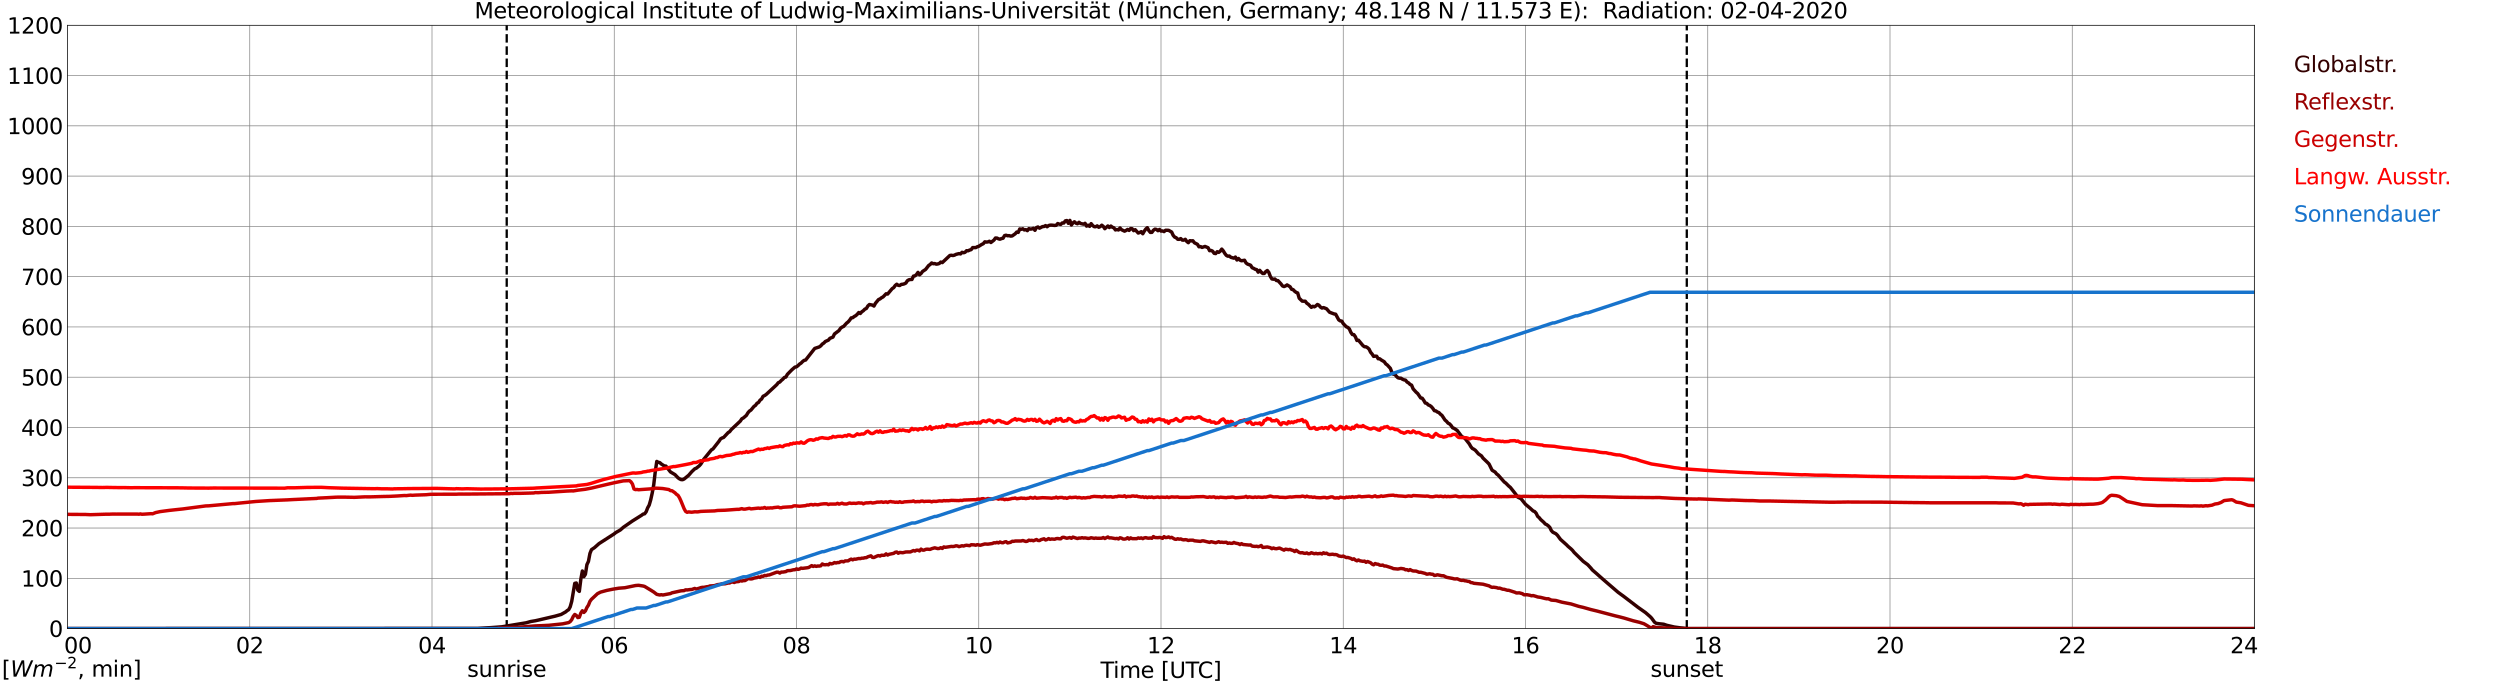 <?xml version="1.0" encoding="utf-8" standalone="no"?>
<!DOCTYPE svg PUBLIC "-//W3C//DTD SVG 1.1//EN"
  "http://www.w3.org/Graphics/SVG/1.1/DTD/svg11.dtd">
<svg xmlns:xlink="http://www.w3.org/1999/xlink" width="1085.4pt" height="296.64pt" viewBox="0 0 1085.4 296.64" xmlns="http://www.w3.org/2000/svg" version="1.1">
 <defs>
  <style type="text/css">*{stroke-linejoin: round; stroke-linecap: butt}</style>
 </defs>
 <g id="figure_1">
  <g id="patch_1">
   <path d="M 0 296.64 
L 1085.4 296.64 
L 1085.4 0 
L 0 0 
z
" style="fill: #ffffff"/>
  </g>
  <g id="axes_1">
   <g id="patch_2">
    <path d="M 29.306 272.909 
L 978.814 272.909 
L 978.814 10.976 
L 29.306 10.976 
z
" style="fill: #ffffff"/>
   </g>
   <g id="patch_3">
    <path d="M 978.814 272.909 
L 978.814 272.909 
L 978.814 10.976 
L 978.814 10.976 
z
" clip-path="url(#p80a69f3a69)" style="fill: #d3d3d3; opacity: 0.25; stroke: #d3d3d3; stroke-linejoin: miter"/>
   </g>
   <g id="matplotlib.axis_1">
    <g id="xtick_1">
     <g id="line2d_1">
      <path d="M 29.306 272.909 
L 29.306 10.976 
" clip-path="url(#p80a69f3a69)" style="fill: none; stroke: #808080; stroke-width: 0.3; stroke-linecap: square"/>
     </g>
     <g id="line2d_2"/>
     <g id="text_1">
      <!--    00 -->
      <g transform="translate(18.733 283.627) scale(0.095 -0.095)">
       <defs>
        <path id="DejaVuSans-20" transform="scale(0.016)"/>
        <path id="DejaVuSans-30" d="M 2034 4250 
Q 1547 4250 1301 3770 
Q 1056 3291 1056 2328 
Q 1056 1369 1301 889 
Q 1547 409 2034 409 
Q 2525 409 2770 889 
Q 3016 1369 3016 2328 
Q 3016 3291 2770 3770 
Q 2525 4250 2034 4250 
z
M 2034 4750 
Q 2819 4750 3233 4129 
Q 3647 3509 3647 2328 
Q 3647 1150 3233 529 
Q 2819 -91 2034 -91 
Q 1250 -91 836 529 
Q 422 1150 422 2328 
Q 422 3509 836 4129 
Q 1250 4750 2034 4750 
z
" transform="scale(0.016)"/>
       </defs>
       <use xlink:href="#DejaVuSans-20"/>
       <use xlink:href="#DejaVuSans-20" transform="translate(31.787 0)"/>
       <use xlink:href="#DejaVuSans-20" transform="translate(63.574 0)"/>
       <use xlink:href="#DejaVuSans-30" transform="translate(95.361 0)"/>
       <use xlink:href="#DejaVuSans-30" transform="translate(158.984 0)"/>
      </g>
     </g>
    </g>
    <g id="xtick_2">
     <g id="line2d_3">
      <path d="M 108.431 272.909 
L 108.431 10.976 
" clip-path="url(#p80a69f3a69)" style="fill: none; stroke: #808080; stroke-width: 0.3; stroke-linecap: square"/>
     </g>
     <g id="line2d_4"/>
     <g id="text_2">
      <!-- 02 -->
      <g transform="translate(102.387 283.627) scale(0.095 -0.095)">
       <defs>
        <path id="DejaVuSans-32" d="M 1228 531 
L 3431 531 
L 3431 0 
L 469 0 
L 469 531 
Q 828 903 1448 1529 
Q 2069 2156 2228 2338 
Q 2531 2678 2651 2914 
Q 2772 3150 2772 3378 
Q 2772 3750 2511 3984 
Q 2250 4219 1831 4219 
Q 1534 4219 1204 4116 
Q 875 4013 500 3803 
L 500 4441 
Q 881 4594 1212 4672 
Q 1544 4750 1819 4750 
Q 2544 4750 2975 4387 
Q 3406 4025 3406 3419 
Q 3406 3131 3298 2873 
Q 3191 2616 2906 2266 
Q 2828 2175 2409 1742 
Q 1991 1309 1228 531 
z
" transform="scale(0.016)"/>
       </defs>
       <use xlink:href="#DejaVuSans-30"/>
       <use xlink:href="#DejaVuSans-32" transform="translate(63.623 0)"/>
      </g>
     </g>
    </g>
    <g id="xtick_3">
     <g id="line2d_5">
      <path d="M 187.557 272.909 
L 187.557 10.976 
" clip-path="url(#p80a69f3a69)" style="fill: none; stroke: #808080; stroke-width: 0.3; stroke-linecap: square"/>
     </g>
     <g id="line2d_6"/>
     <g id="text_3">
      <!-- 04 -->
      <g transform="translate(181.513 283.627) scale(0.095 -0.095)">
       <defs>
        <path id="DejaVuSans-34" d="M 2419 4116 
L 825 1625 
L 2419 1625 
L 2419 4116 
z
M 2253 4666 
L 3047 4666 
L 3047 1625 
L 3713 1625 
L 3713 1100 
L 3047 1100 
L 3047 0 
L 2419 0 
L 2419 1100 
L 313 1100 
L 313 1709 
L 2253 4666 
z
" transform="scale(0.016)"/>
       </defs>
       <use xlink:href="#DejaVuSans-30"/>
       <use xlink:href="#DejaVuSans-34" transform="translate(63.623 0)"/>
      </g>
     </g>
    </g>
    <g id="xtick_4">
     <g id="line2d_7">
      <path d="M 266.683 272.909 
L 266.683 10.976 
" clip-path="url(#p80a69f3a69)" style="fill: none; stroke: #808080; stroke-width: 0.3; stroke-linecap: square"/>
     </g>
     <g id="line2d_8"/>
     <g id="text_4">
      <!-- 06 -->
      <g transform="translate(260.638 283.627) scale(0.095 -0.095)">
       <defs>
        <path id="DejaVuSans-36" d="M 2113 2584 
Q 1688 2584 1439 2293 
Q 1191 2003 1191 1497 
Q 1191 994 1439 701 
Q 1688 409 2113 409 
Q 2538 409 2786 701 
Q 3034 994 3034 1497 
Q 3034 2003 2786 2293 
Q 2538 2584 2113 2584 
z
M 3366 4563 
L 3366 3988 
Q 3128 4100 2886 4159 
Q 2644 4219 2406 4219 
Q 1781 4219 1451 3797 
Q 1122 3375 1075 2522 
Q 1259 2794 1537 2939 
Q 1816 3084 2150 3084 
Q 2853 3084 3261 2657 
Q 3669 2231 3669 1497 
Q 3669 778 3244 343 
Q 2819 -91 2113 -91 
Q 1303 -91 875 529 
Q 447 1150 447 2328 
Q 447 3434 972 4092 
Q 1497 4750 2381 4750 
Q 2619 4750 2861 4703 
Q 3103 4656 3366 4563 
z
" transform="scale(0.016)"/>
       </defs>
       <use xlink:href="#DejaVuSans-30"/>
       <use xlink:href="#DejaVuSans-36" transform="translate(63.623 0)"/>
      </g>
     </g>
    </g>
    <g id="xtick_5">
     <g id="line2d_9">
      <path d="M 345.808 272.909 
L 345.808 10.976 
" clip-path="url(#p80a69f3a69)" style="fill: none; stroke: #808080; stroke-width: 0.3; stroke-linecap: square"/>
     </g>
     <g id="line2d_10"/>
     <g id="text_5">
      <!-- 08 -->
      <g transform="translate(339.764 283.627) scale(0.095 -0.095)">
       <defs>
        <path id="DejaVuSans-38" d="M 2034 2216 
Q 1584 2216 1326 1975 
Q 1069 1734 1069 1313 
Q 1069 891 1326 650 
Q 1584 409 2034 409 
Q 2484 409 2743 651 
Q 3003 894 3003 1313 
Q 3003 1734 2745 1975 
Q 2488 2216 2034 2216 
z
M 1403 2484 
Q 997 2584 770 2862 
Q 544 3141 544 3541 
Q 544 4100 942 4425 
Q 1341 4750 2034 4750 
Q 2731 4750 3128 4425 
Q 3525 4100 3525 3541 
Q 3525 3141 3298 2862 
Q 3072 2584 2669 2484 
Q 3125 2378 3379 2068 
Q 3634 1759 3634 1313 
Q 3634 634 3220 271 
Q 2806 -91 2034 -91 
Q 1263 -91 848 271 
Q 434 634 434 1313 
Q 434 1759 690 2068 
Q 947 2378 1403 2484 
z
M 1172 3481 
Q 1172 3119 1398 2916 
Q 1625 2713 2034 2713 
Q 2441 2713 2670 2916 
Q 2900 3119 2900 3481 
Q 2900 3844 2670 4047 
Q 2441 4250 2034 4250 
Q 1625 4250 1398 4047 
Q 1172 3844 1172 3481 
z
" transform="scale(0.016)"/>
       </defs>
       <use xlink:href="#DejaVuSans-30"/>
       <use xlink:href="#DejaVuSans-38" transform="translate(63.623 0)"/>
      </g>
     </g>
    </g>
    <g id="xtick_6">
     <g id="line2d_11">
      <path d="M 424.934 272.909 
L 424.934 10.976 
" clip-path="url(#p80a69f3a69)" style="fill: none; stroke: #808080; stroke-width: 0.3; stroke-linecap: square"/>
     </g>
     <g id="line2d_12"/>
     <g id="text_6">
      <!-- 10 -->
      <g transform="translate(418.89 283.627) scale(0.095 -0.095)">
       <defs>
        <path id="DejaVuSans-31" d="M 794 531 
L 1825 531 
L 1825 4091 
L 703 3866 
L 703 4441 
L 1819 4666 
L 2450 4666 
L 2450 531 
L 3481 531 
L 3481 0 
L 794 0 
L 794 531 
z
" transform="scale(0.016)"/>
       </defs>
       <use xlink:href="#DejaVuSans-31"/>
       <use xlink:href="#DejaVuSans-30" transform="translate(63.623 0)"/>
      </g>
     </g>
    </g>
    <g id="xtick_7">
     <g id="line2d_13">
      <path d="M 504.06 272.909 
L 504.06 10.976 
" clip-path="url(#p80a69f3a69)" style="fill: none; stroke: #808080; stroke-width: 0.3; stroke-linecap: square"/>
     </g>
     <g id="line2d_14"/>
     <g id="text_7">
      <!-- 12 -->
      <g transform="translate(498.015 283.627) scale(0.095 -0.095)">
       <use xlink:href="#DejaVuSans-31"/>
       <use xlink:href="#DejaVuSans-32" transform="translate(63.623 0)"/>
      </g>
     </g>
    </g>
    <g id="xtick_8">
     <g id="line2d_15">
      <path d="M 583.185 272.909 
L 583.185 10.976 
" clip-path="url(#p80a69f3a69)" style="fill: none; stroke: #808080; stroke-width: 0.3; stroke-linecap: square"/>
     </g>
     <g id="line2d_16"/>
     <g id="text_8">
      <!-- 14 -->
      <g transform="translate(577.141 283.627) scale(0.095 -0.095)">
       <use xlink:href="#DejaVuSans-31"/>
       <use xlink:href="#DejaVuSans-34" transform="translate(63.623 0)"/>
      </g>
     </g>
    </g>
    <g id="xtick_9">
     <g id="line2d_17">
      <path d="M 662.311 272.909 
L 662.311 10.976 
" clip-path="url(#p80a69f3a69)" style="fill: none; stroke: #808080; stroke-width: 0.3; stroke-linecap: square"/>
     </g>
     <g id="line2d_18"/>
     <g id="text_9">
      <!-- 16 -->
      <g transform="translate(656.267 283.627) scale(0.095 -0.095)">
       <use xlink:href="#DejaVuSans-31"/>
       <use xlink:href="#DejaVuSans-36" transform="translate(63.623 0)"/>
      </g>
     </g>
    </g>
    <g id="xtick_10">
     <g id="line2d_19">
      <path d="M 741.437 272.909 
L 741.437 10.976 
" clip-path="url(#p80a69f3a69)" style="fill: none; stroke: #808080; stroke-width: 0.3; stroke-linecap: square"/>
     </g>
     <g id="line2d_20"/>
     <g id="text_10">
      <!-- 18 -->
      <g transform="translate(735.392 283.627) scale(0.095 -0.095)">
       <use xlink:href="#DejaVuSans-31"/>
       <use xlink:href="#DejaVuSans-38" transform="translate(63.623 0)"/>
      </g>
     </g>
    </g>
    <g id="xtick_11">
     <g id="line2d_21">
      <path d="M 820.562 272.909 
L 820.562 10.976 
" clip-path="url(#p80a69f3a69)" style="fill: none; stroke: #808080; stroke-width: 0.3; stroke-linecap: square"/>
     </g>
     <g id="line2d_22"/>
     <g id="text_11">
      <!-- 20 -->
      <g transform="translate(814.518 283.627) scale(0.095 -0.095)">
       <use xlink:href="#DejaVuSans-32"/>
       <use xlink:href="#DejaVuSans-30" transform="translate(63.623 0)"/>
      </g>
     </g>
    </g>
    <g id="xtick_12">
     <g id="line2d_23">
      <path d="M 899.688 272.909 
L 899.688 10.976 
" clip-path="url(#p80a69f3a69)" style="fill: none; stroke: #808080; stroke-width: 0.3; stroke-linecap: square"/>
     </g>
     <g id="line2d_24"/>
     <g id="text_12">
      <!-- 22 -->
      <g transform="translate(893.644 283.627) scale(0.095 -0.095)">
       <use xlink:href="#DejaVuSans-32"/>
       <use xlink:href="#DejaVuSans-32" transform="translate(63.623 0)"/>
      </g>
     </g>
    </g>
    <g id="xtick_13">
     <g id="line2d_25">
      <path d="M 978.814 272.909 
L 978.814 10.976 
" clip-path="url(#p80a69f3a69)" style="fill: none; stroke: #808080; stroke-width: 0.3; stroke-linecap: square"/>
     </g>
     <g id="line2d_26"/>
     <g id="text_13">
      <!-- 24    -->
      <g transform="translate(968.241 283.627) scale(0.095 -0.095)">
       <use xlink:href="#DejaVuSans-32"/>
       <use xlink:href="#DejaVuSans-34" transform="translate(63.623 0)"/>
       <use xlink:href="#DejaVuSans-20" transform="translate(127.246 0)"/>
       <use xlink:href="#DejaVuSans-20" transform="translate(159.033 0)"/>
       <use xlink:href="#DejaVuSans-20" transform="translate(190.82 0)"/>
      </g>
     </g>
    </g>
    <g id="text_14">
     <!-- Time [UTC] -->
     <g transform="translate(477.806 294.322) scale(0.095 -0.095)">
      <defs>
       <path id="DejaVuSans-54" d="M -19 4666 
L 3928 4666 
L 3928 4134 
L 2272 4134 
L 2272 0 
L 1638 0 
L 1638 4134 
L -19 4134 
L -19 4666 
z
" transform="scale(0.016)"/>
       <path id="DejaVuSans-69" d="M 603 3500 
L 1178 3500 
L 1178 0 
L 603 0 
L 603 3500 
z
M 603 4863 
L 1178 4863 
L 1178 4134 
L 603 4134 
L 603 4863 
z
" transform="scale(0.016)"/>
       <path id="DejaVuSans-6d" d="M 3328 2828 
Q 3544 3216 3844 3400 
Q 4144 3584 4550 3584 
Q 5097 3584 5394 3201 
Q 5691 2819 5691 2113 
L 5691 0 
L 5113 0 
L 5113 2094 
Q 5113 2597 4934 2840 
Q 4756 3084 4391 3084 
Q 3944 3084 3684 2787 
Q 3425 2491 3425 1978 
L 3425 0 
L 2847 0 
L 2847 2094 
Q 2847 2600 2669 2842 
Q 2491 3084 2119 3084 
Q 1678 3084 1418 2786 
Q 1159 2488 1159 1978 
L 1159 0 
L 581 0 
L 581 3500 
L 1159 3500 
L 1159 2956 
Q 1356 3278 1631 3431 
Q 1906 3584 2284 3584 
Q 2666 3584 2933 3390 
Q 3200 3197 3328 2828 
z
" transform="scale(0.016)"/>
       <path id="DejaVuSans-65" d="M 3597 1894 
L 3597 1613 
L 953 1613 
Q 991 1019 1311 708 
Q 1631 397 2203 397 
Q 2534 397 2845 478 
Q 3156 559 3463 722 
L 3463 178 
Q 3153 47 2828 -22 
Q 2503 -91 2169 -91 
Q 1331 -91 842 396 
Q 353 884 353 1716 
Q 353 2575 817 3079 
Q 1281 3584 2069 3584 
Q 2775 3584 3186 3129 
Q 3597 2675 3597 1894 
z
M 3022 2063 
Q 3016 2534 2758 2815 
Q 2500 3097 2075 3097 
Q 1594 3097 1305 2825 
Q 1016 2553 972 2059 
L 3022 2063 
z
" transform="scale(0.016)"/>
       <path id="DejaVuSans-5b" d="M 550 4863 
L 1875 4863 
L 1875 4416 
L 1125 4416 
L 1125 -397 
L 1875 -397 
L 1875 -844 
L 550 -844 
L 550 4863 
z
" transform="scale(0.016)"/>
       <path id="DejaVuSans-55" d="M 556 4666 
L 1191 4666 
L 1191 1831 
Q 1191 1081 1462 751 
Q 1734 422 2344 422 
Q 2950 422 3222 751 
Q 3494 1081 3494 1831 
L 3494 4666 
L 4128 4666 
L 4128 1753 
Q 4128 841 3676 375 
Q 3225 -91 2344 -91 
Q 1459 -91 1007 375 
Q 556 841 556 1753 
L 556 4666 
z
" transform="scale(0.016)"/>
       <path id="DejaVuSans-43" d="M 4122 4306 
L 4122 3641 
Q 3803 3938 3442 4084 
Q 3081 4231 2675 4231 
Q 1875 4231 1450 3742 
Q 1025 3253 1025 2328 
Q 1025 1406 1450 917 
Q 1875 428 2675 428 
Q 3081 428 3442 575 
Q 3803 722 4122 1019 
L 4122 359 
Q 3791 134 3420 21 
Q 3050 -91 2638 -91 
Q 1578 -91 968 557 
Q 359 1206 359 2328 
Q 359 3453 968 4101 
Q 1578 4750 2638 4750 
Q 3056 4750 3426 4639 
Q 3797 4528 4122 4306 
z
" transform="scale(0.016)"/>
       <path id="DejaVuSans-5d" d="M 1947 4863 
L 1947 -844 
L 622 -844 
L 622 -397 
L 1369 -397 
L 1369 4416 
L 622 4416 
L 622 4863 
L 1947 4863 
z
" transform="scale(0.016)"/>
      </defs>
      <use xlink:href="#DejaVuSans-54"/>
      <use xlink:href="#DejaVuSans-69" transform="translate(57.959 0)"/>
      <use xlink:href="#DejaVuSans-6d" transform="translate(85.742 0)"/>
      <use xlink:href="#DejaVuSans-65" transform="translate(183.154 0)"/>
      <use xlink:href="#DejaVuSans-20" transform="translate(244.678 0)"/>
      <use xlink:href="#DejaVuSans-5b" transform="translate(276.465 0)"/>
      <use xlink:href="#DejaVuSans-55" transform="translate(315.479 0)"/>
      <use xlink:href="#DejaVuSans-54" transform="translate(388.672 0)"/>
      <use xlink:href="#DejaVuSans-43" transform="translate(443.881 0)"/>
      <use xlink:href="#DejaVuSans-5d" transform="translate(513.705 0)"/>
     </g>
    </g>
   </g>
   <g id="matplotlib.axis_2">
    <g id="ytick_1">
     <g id="line2d_27">
      <path d="M 29.306 272.909 
L 978.814 272.909 
" clip-path="url(#p80a69f3a69)" style="fill: none; stroke: #808080; stroke-width: 0.3; stroke-linecap: square"/>
     </g>
     <g id="line2d_28"/>
     <g id="text_15">
      <!-- 0 -->
      <g transform="translate(21.261 276.518) scale(0.095 -0.095)">
       <use xlink:href="#DejaVuSans-30"/>
      </g>
     </g>
    </g>
    <g id="ytick_2">
     <g id="line2d_29">
      <path d="M 29.306 251.081 
L 978.814 251.081 
" clip-path="url(#p80a69f3a69)" style="fill: none; stroke: #808080; stroke-width: 0.3; stroke-linecap: square"/>
     </g>
     <g id="line2d_30"/>
     <g id="text_16">
      <!-- 100 -->
      <g transform="translate(9.173 254.69) scale(0.095 -0.095)">
       <use xlink:href="#DejaVuSans-31"/>
       <use xlink:href="#DejaVuSans-30" transform="translate(63.623 0)"/>
       <use xlink:href="#DejaVuSans-30" transform="translate(127.246 0)"/>
      </g>
     </g>
    </g>
    <g id="ytick_3">
     <g id="line2d_31">
      <path d="M 29.306 229.253 
L 978.814 229.253 
" clip-path="url(#p80a69f3a69)" style="fill: none; stroke: #808080; stroke-width: 0.3; stroke-linecap: square"/>
     </g>
     <g id="line2d_32"/>
     <g id="text_17">
      <!-- 200 -->
      <g transform="translate(9.173 232.863) scale(0.095 -0.095)">
       <use xlink:href="#DejaVuSans-32"/>
       <use xlink:href="#DejaVuSans-30" transform="translate(63.623 0)"/>
       <use xlink:href="#DejaVuSans-30" transform="translate(127.246 0)"/>
      </g>
     </g>
    </g>
    <g id="ytick_4">
     <g id="line2d_33">
      <path d="M 29.306 207.426 
L 978.814 207.426 
" clip-path="url(#p80a69f3a69)" style="fill: none; stroke: #808080; stroke-width: 0.3; stroke-linecap: square"/>
     </g>
     <g id="line2d_34"/>
     <g id="text_18">
      <!-- 300 -->
      <g transform="translate(9.173 211.035) scale(0.095 -0.095)">
       <defs>
        <path id="DejaVuSans-33" d="M 2597 2516 
Q 3050 2419 3304 2112 
Q 3559 1806 3559 1356 
Q 3559 666 3084 287 
Q 2609 -91 1734 -91 
Q 1441 -91 1130 -33 
Q 819 25 488 141 
L 488 750 
Q 750 597 1062 519 
Q 1375 441 1716 441 
Q 2309 441 2620 675 
Q 2931 909 2931 1356 
Q 2931 1769 2642 2001 
Q 2353 2234 1838 2234 
L 1294 2234 
L 1294 2753 
L 1863 2753 
Q 2328 2753 2575 2939 
Q 2822 3125 2822 3475 
Q 2822 3834 2567 4026 
Q 2313 4219 1838 4219 
Q 1578 4219 1281 4162 
Q 984 4106 628 3988 
L 628 4550 
Q 988 4650 1302 4700 
Q 1616 4750 1894 4750 
Q 2613 4750 3031 4423 
Q 3450 4097 3450 3541 
Q 3450 3153 3228 2886 
Q 3006 2619 2597 2516 
z
" transform="scale(0.016)"/>
       </defs>
       <use xlink:href="#DejaVuSans-33"/>
       <use xlink:href="#DejaVuSans-30" transform="translate(63.623 0)"/>
       <use xlink:href="#DejaVuSans-30" transform="translate(127.246 0)"/>
      </g>
     </g>
    </g>
    <g id="ytick_5">
     <g id="line2d_35">
      <path d="M 29.306 185.598 
L 978.814 185.598 
" clip-path="url(#p80a69f3a69)" style="fill: none; stroke: #808080; stroke-width: 0.3; stroke-linecap: square"/>
     </g>
     <g id="line2d_36"/>
     <g id="text_19">
      <!-- 400 -->
      <g transform="translate(9.173 189.207) scale(0.095 -0.095)">
       <use xlink:href="#DejaVuSans-34"/>
       <use xlink:href="#DejaVuSans-30" transform="translate(63.623 0)"/>
       <use xlink:href="#DejaVuSans-30" transform="translate(127.246 0)"/>
      </g>
     </g>
    </g>
    <g id="ytick_6">
     <g id="line2d_37">
      <path d="M 29.306 163.77 
L 978.814 163.77 
" clip-path="url(#p80a69f3a69)" style="fill: none; stroke: #808080; stroke-width: 0.3; stroke-linecap: square"/>
     </g>
     <g id="line2d_38"/>
     <g id="text_20">
      <!-- 500 -->
      <g transform="translate(9.173 167.379) scale(0.095 -0.095)">
       <defs>
        <path id="DejaVuSans-35" d="M 691 4666 
L 3169 4666 
L 3169 4134 
L 1269 4134 
L 1269 2991 
Q 1406 3038 1543 3061 
Q 1681 3084 1819 3084 
Q 2600 3084 3056 2656 
Q 3513 2228 3513 1497 
Q 3513 744 3044 326 
Q 2575 -91 1722 -91 
Q 1428 -91 1123 -41 
Q 819 9 494 109 
L 494 744 
Q 775 591 1075 516 
Q 1375 441 1709 441 
Q 2250 441 2565 725 
Q 2881 1009 2881 1497 
Q 2881 1984 2565 2268 
Q 2250 2553 1709 2553 
Q 1456 2553 1204 2497 
Q 953 2441 691 2322 
L 691 4666 
z
" transform="scale(0.016)"/>
       </defs>
       <use xlink:href="#DejaVuSans-35"/>
       <use xlink:href="#DejaVuSans-30" transform="translate(63.623 0)"/>
       <use xlink:href="#DejaVuSans-30" transform="translate(127.246 0)"/>
      </g>
     </g>
    </g>
    <g id="ytick_7">
     <g id="line2d_39">
      <path d="M 29.306 141.942 
L 978.814 141.942 
" clip-path="url(#p80a69f3a69)" style="fill: none; stroke: #808080; stroke-width: 0.3; stroke-linecap: square"/>
     </g>
     <g id="line2d_40"/>
     <g id="text_21">
      <!-- 600 -->
      <g transform="translate(9.173 145.551) scale(0.095 -0.095)">
       <use xlink:href="#DejaVuSans-36"/>
       <use xlink:href="#DejaVuSans-30" transform="translate(63.623 0)"/>
       <use xlink:href="#DejaVuSans-30" transform="translate(127.246 0)"/>
      </g>
     </g>
    </g>
    <g id="ytick_8">
     <g id="line2d_41">
      <path d="M 29.306 120.114 
L 978.814 120.114 
" clip-path="url(#p80a69f3a69)" style="fill: none; stroke: #808080; stroke-width: 0.3; stroke-linecap: square"/>
     </g>
     <g id="line2d_42"/>
     <g id="text_22">
      <!-- 700 -->
      <g transform="translate(9.173 123.724) scale(0.095 -0.095)">
       <defs>
        <path id="DejaVuSans-37" d="M 525 4666 
L 3525 4666 
L 3525 4397 
L 1831 0 
L 1172 0 
L 2766 4134 
L 525 4134 
L 525 4666 
z
" transform="scale(0.016)"/>
       </defs>
       <use xlink:href="#DejaVuSans-37"/>
       <use xlink:href="#DejaVuSans-30" transform="translate(63.623 0)"/>
       <use xlink:href="#DejaVuSans-30" transform="translate(127.246 0)"/>
      </g>
     </g>
    </g>
    <g id="ytick_9">
     <g id="line2d_43">
      <path d="M 29.306 98.287 
L 978.814 98.287 
" clip-path="url(#p80a69f3a69)" style="fill: none; stroke: #808080; stroke-width: 0.3; stroke-linecap: square"/>
     </g>
     <g id="line2d_44"/>
     <g id="text_23">
      <!-- 800 -->
      <g transform="translate(9.173 101.896) scale(0.095 -0.095)">
       <use xlink:href="#DejaVuSans-38"/>
       <use xlink:href="#DejaVuSans-30" transform="translate(63.623 0)"/>
       <use xlink:href="#DejaVuSans-30" transform="translate(127.246 0)"/>
      </g>
     </g>
    </g>
    <g id="ytick_10">
     <g id="line2d_45">
      <path d="M 29.306 76.459 
L 978.814 76.459 
" clip-path="url(#p80a69f3a69)" style="fill: none; stroke: #808080; stroke-width: 0.3; stroke-linecap: square"/>
     </g>
     <g id="line2d_46"/>
     <g id="text_24">
      <!-- 900 -->
      <g transform="translate(9.173 80.068) scale(0.095 -0.095)">
       <defs>
        <path id="DejaVuSans-39" d="M 703 97 
L 703 672 
Q 941 559 1184 500 
Q 1428 441 1663 441 
Q 2288 441 2617 861 
Q 2947 1281 2994 2138 
Q 2813 1869 2534 1725 
Q 2256 1581 1919 1581 
Q 1219 1581 811 2004 
Q 403 2428 403 3163 
Q 403 3881 828 4315 
Q 1253 4750 1959 4750 
Q 2769 4750 3195 4129 
Q 3622 3509 3622 2328 
Q 3622 1225 3098 567 
Q 2575 -91 1691 -91 
Q 1453 -91 1209 -44 
Q 966 3 703 97 
z
M 1959 2075 
Q 2384 2075 2632 2365 
Q 2881 2656 2881 3163 
Q 2881 3666 2632 3958 
Q 2384 4250 1959 4250 
Q 1534 4250 1286 3958 
Q 1038 3666 1038 3163 
Q 1038 2656 1286 2365 
Q 1534 2075 1959 2075 
z
" transform="scale(0.016)"/>
       </defs>
       <use xlink:href="#DejaVuSans-39"/>
       <use xlink:href="#DejaVuSans-30" transform="translate(63.623 0)"/>
       <use xlink:href="#DejaVuSans-30" transform="translate(127.246 0)"/>
      </g>
     </g>
    </g>
    <g id="ytick_11">
     <g id="line2d_47">
      <path d="M 29.306 54.631 
L 978.814 54.631 
" clip-path="url(#p80a69f3a69)" style="fill: none; stroke: #808080; stroke-width: 0.3; stroke-linecap: square"/>
     </g>
     <g id="line2d_48"/>
     <g id="text_25">
      <!-- 1000 -->
      <g transform="translate(3.128 58.24) scale(0.095 -0.095)">
       <use xlink:href="#DejaVuSans-31"/>
       <use xlink:href="#DejaVuSans-30" transform="translate(63.623 0)"/>
       <use xlink:href="#DejaVuSans-30" transform="translate(127.246 0)"/>
       <use xlink:href="#DejaVuSans-30" transform="translate(190.869 0)"/>
      </g>
     </g>
    </g>
    <g id="ytick_12">
     <g id="line2d_49">
      <path d="M 29.306 32.803 
L 978.814 32.803 
" clip-path="url(#p80a69f3a69)" style="fill: none; stroke: #808080; stroke-width: 0.3; stroke-linecap: square"/>
     </g>
     <g id="line2d_50"/>
     <g id="text_26">
      <!-- 1100 -->
      <g transform="translate(3.128 36.413) scale(0.095 -0.095)">
       <use xlink:href="#DejaVuSans-31"/>
       <use xlink:href="#DejaVuSans-31" transform="translate(63.623 0)"/>
       <use xlink:href="#DejaVuSans-30" transform="translate(127.246 0)"/>
       <use xlink:href="#DejaVuSans-30" transform="translate(190.869 0)"/>
      </g>
     </g>
    </g>
    <g id="ytick_13">
     <g id="line2d_51">
      <path d="M 29.306 10.976 
L 978.814 10.976 
" clip-path="url(#p80a69f3a69)" style="fill: none; stroke: #808080; stroke-width: 0.3; stroke-linecap: square"/>
     </g>
     <g id="line2d_52"/>
     <g id="text_27">
      <!-- 1200 -->
      <g transform="translate(3.128 14.585) scale(0.095 -0.095)">
       <use xlink:href="#DejaVuSans-31"/>
       <use xlink:href="#DejaVuSans-32" transform="translate(63.623 0)"/>
       <use xlink:href="#DejaVuSans-30" transform="translate(127.246 0)"/>
       <use xlink:href="#DejaVuSans-30" transform="translate(190.869 0)"/>
      </g>
     </g>
    </g>
   </g>
   <g id="line2d_53">
    <path d="M 219.999 272.909 
L 219.999 10.976 
" clip-path="url(#p80a69f3a69)" style="fill: none; stroke-dasharray: 3.7,1.6; stroke-dashoffset: 0; stroke: #000000"/>
   </g>
   <g id="line2d_54">
    <path d="M 732.337 272.909 
L 732.337 10.976 
" clip-path="url(#p80a69f3a69)" style="fill: none; stroke-dasharray: 3.7,1.6; stroke-dashoffset: 0; stroke: #000000"/>
   </g>
   <g id="line2d_55">
    <path d="M 29.306 272.909 
L 207.339 272.854 
L 211.295 272.586 
L 213.273 272.483 
L 217.889 272.132 
L 228.439 270.396 
L 230.417 269.838 
L 232.395 269.506 
L 233.714 269.218 
L 240.967 267.522 
L 243.604 266.777 
L 244.923 266.033 
L 245.583 265.662 
L 246.242 265.103 
L 246.901 264.691 
L 247.561 263.451 
L 248.22 261.074 
L 249.539 253.281 
L 250.198 253.115 
L 250.858 256.195 
L 251.517 256.754 
L 252.176 251.483 
L 252.836 247.907 
L 253.495 250.365 
L 254.155 249.333 
L 254.814 245.137 
L 255.473 243.751 
L 256.133 240.278 
L 256.792 238.646 
L 258.111 237.757 
L 260.089 236 
L 266.683 231.763 
L 267.342 231.224 
L 269.32 230.089 
L 270.639 228.93 
L 274.595 226.182 
L 278.552 223.702 
L 279.211 223.205 
L 279.87 223.061 
L 280.53 222.192 
L 281.189 220.476 
L 281.849 219.298 
L 282.508 217.025 
L 283.167 214.048 
L 283.827 210.451 
L 284.486 204.789 
L 285.145 200.345 
L 285.805 200.716 
L 286.464 200.86 
L 287.124 201.46 
L 288.442 202.307 
L 289.102 202.348 
L 291.08 204.891 
L 293.058 206.07 
L 294.377 207.454 
L 295.036 207.91 
L 295.696 208.22 
L 296.355 208.262 
L 297.014 207.971 
L 298.992 206.338 
L 300.311 204.808 
L 301.63 203.549 
L 302.289 203.278 
L 303.608 202.224 
L 304.267 201.482 
L 305.586 199.351 
L 308.883 195.3 
L 309.543 194.907 
L 312.18 191.539 
L 312.839 190.546 
L 313.499 190.153 
L 314.158 189.926 
L 316.136 187.818 
L 316.796 187.405 
L 317.455 186.536 
L 321.411 182.815 
L 322.071 181.824 
L 322.73 181.472 
L 324.049 180.335 
L 324.708 179.239 
L 325.368 178.475 
L 326.027 178.041 
L 327.346 176.45 
L 328.005 175.994 
L 328.665 175.086 
L 329.324 174.734 
L 329.983 173.741 
L 330.643 173.245 
L 331.302 172.047 
L 331.961 171.737 
L 332.621 171.281 
L 337.236 167.003 
L 337.896 166.156 
L 338.555 165.865 
L 339.215 165.163 
L 339.874 164.626 
L 340.533 163.881 
L 341.193 163.696 
L 341.852 162.517 
L 343.83 160.513 
L 345.149 159.376 
L 345.808 159.252 
L 346.468 158.734 
L 347.127 158.073 
L 347.787 157.66 
L 348.446 156.977 
L 349.105 156.462 
L 349.765 156.316 
L 353.721 151.274 
L 355.699 150.612 
L 356.359 150.136 
L 357.018 149.37 
L 357.677 148.938 
L 358.337 148.255 
L 359.655 147.676 
L 360.315 146.891 
L 361.634 146.354 
L 362.293 144.989 
L 364.271 143.501 
L 364.93 142.51 
L 365.59 142.012 
L 366.249 141.724 
L 367.568 140.277 
L 368.227 139.759 
L 368.887 138.995 
L 369.546 138.024 
L 370.206 137.941 
L 370.865 137.404 
L 371.524 137.053 
L 372.184 136.453 
L 372.843 135.689 
L 373.502 136.101 
L 374.162 135.357 
L 374.821 134.903 
L 375.481 134.22 
L 376.14 133.931 
L 376.799 132.836 
L 377.459 132.216 
L 378.777 132.462 
L 379.437 132.877 
L 380.096 131.657 
L 381.415 130.066 
L 382.074 129.775 
L 382.734 129.258 
L 383.393 128.907 
L 384.712 127.542 
L 385.371 127.667 
L 387.349 125.312 
L 388.009 124.877 
L 388.668 123.947 
L 389.328 123.41 
L 389.987 123.884 
L 390.646 123.947 
L 391.306 123.472 
L 391.965 123.41 
L 392.624 123.223 
L 393.284 122.893 
L 393.943 121.88 
L 394.603 121.487 
L 395.262 121.343 
L 395.921 121.343 
L 396.581 119.874 
L 397.24 119.772 
L 397.899 119.193 
L 398.559 118.263 
L 399.218 119.296 
L 399.878 118.737 
L 400.537 117.849 
L 401.856 116.98 
L 403.175 115.286 
L 403.834 114.832 
L 404.493 114.171 
L 405.153 114.5 
L 405.812 114.417 
L 406.471 114.686 
L 407.131 114.603 
L 407.79 114.398 
L 408.45 113.778 
L 409.109 114.005 
L 412.406 110.903 
L 413.065 110.82 
L 413.725 110.945 
L 414.384 110.781 
L 415.043 110.449 
L 416.362 110.098 
L 417.022 110.242 
L 417.681 109.539 
L 418.34 109.746 
L 419 109.519 
L 419.659 108.836 
L 420.318 108.899 
L 420.978 108.568 
L 421.637 108.382 
L 422.297 107.494 
L 423.615 107.513 
L 424.275 107.142 
L 424.934 106.935 
L 426.253 106.108 
L 426.912 105.798 
L 427.572 104.992 
L 428.231 105.095 
L 428.89 105.034 
L 429.55 104.743 
L 430.209 105.283 
L 431.528 104.248 
L 432.187 103.338 
L 432.847 103.359 
L 433.506 103.689 
L 434.165 103.855 
L 434.825 103.567 
L 435.484 103.421 
L 436.144 102.286 
L 436.803 102.12 
L 437.462 102.366 
L 438.122 102.305 
L 438.781 102.513 
L 439.44 102.43 
L 440.759 101.5 
L 441.419 100.755 
L 442.078 100.9 
L 442.737 99.411 
L 443.397 99.557 
L 444.056 99.328 
L 444.716 99.826 
L 445.375 99.701 
L 446.034 100.136 
L 446.694 99.267 
L 447.353 99.474 
L 448.012 99.391 
L 448.672 99.123 
L 449.331 99.989 
L 449.991 98.791 
L 450.65 98.542 
L 451.309 99.059 
L 452.628 98.378 
L 453.287 98.337 
L 453.947 97.944 
L 454.606 98.44 
L 455.266 97.922 
L 455.925 97.758 
L 456.584 97.737 
L 457.903 97.881 
L 458.563 97.8 
L 459.222 97.056 
L 459.881 97.302 
L 460.541 97.427 
L 461.2 96.787 
L 461.859 96.829 
L 462.519 95.897 
L 463.178 95.753 
L 463.838 96.951 
L 464.497 95.691 
L 465.156 97.676 
L 465.816 96.787 
L 466.475 96.289 
L 467.134 96.89 
L 467.794 97.139 
L 468.453 96.516 
L 469.113 97.014 
L 470.431 97.324 
L 471.091 96.951 
L 471.75 98.171 
L 472.409 97.778 
L 473.069 98.274 
L 473.728 97.097 
L 474.388 97.903 
L 475.047 98.42 
L 475.706 98.44 
L 476.366 98.068 
L 477.025 98.667 
L 477.685 98.378 
L 478.344 97.778 
L 479.003 98.295 
L 479.663 99.286 
L 480.981 98.11 
L 481.641 98.771 
L 482.3 98.151 
L 482.96 98.667 
L 483.619 98.915 
L 484.278 99.826 
L 484.938 99.638 
L 485.597 99.845 
L 486.256 98.976 
L 486.916 99.721 
L 488.235 100.363 
L 488.894 100.053 
L 489.553 99.618 
L 490.213 100.031 
L 490.872 99.225 
L 491.532 99.308 
L 492.191 100.136 
L 492.85 99.721 
L 494.169 101.168 
L 494.828 100.941 
L 495.488 100.59 
L 496.147 101.478 
L 496.807 100.341 
L 497.466 99.433 
L 498.125 98.854 
L 498.785 100.114 
L 499.444 100.9 
L 500.103 100.88 
L 500.763 99.97 
L 501.422 99.494 
L 502.082 99.618 
L 502.741 100.155 
L 503.4 99.618 
L 504.06 100.321 
L 504.719 100.258 
L 505.379 100.548 
L 506.038 99.97 
L 507.357 99.989 
L 508.675 100.734 
L 509.335 102.161 
L 509.994 102.947 
L 510.654 103.215 
L 511.313 103.877 
L 511.972 103.918 
L 512.632 103.587 
L 513.291 104.228 
L 513.95 104.27 
L 514.61 103.896 
L 515.269 104.848 
L 515.929 105.363 
L 516.588 104.497 
L 517.247 104.58 
L 517.907 104.538 
L 518.566 105.405 
L 519.885 106.066 
L 520.544 107.142 
L 521.204 107.04 
L 521.863 107.411 
L 523.182 106.998 
L 524.501 107.555 
L 525.16 108.836 
L 525.819 108.733 
L 526.479 109.065 
L 527.138 109.973 
L 527.797 110.098 
L 528.457 109.292 
L 529.116 109.561 
L 529.776 109.065 
L 530.435 108.155 
L 531.094 108.919 
L 531.754 110.015 
L 532.413 110.862 
L 533.073 111.235 
L 533.732 111.152 
L 534.391 111.711 
L 535.71 112.082 
L 536.369 111.606 
L 537.029 112.868 
L 537.688 112.226 
L 538.348 112.929 
L 539.007 113.219 
L 540.326 112.992 
L 540.985 114.171 
L 541.644 114.666 
L 542.963 115.142 
L 543.623 116.238 
L 544.282 116.506 
L 544.941 116.899 
L 545.601 117.063 
L 546.26 118.159 
L 546.919 117.373 
L 547.579 118.159 
L 548.238 118.737 
L 548.898 118.718 
L 549.557 117.912 
L 550.216 117.456 
L 550.876 118.283 
L 551.535 120.04 
L 552.195 121.095 
L 552.854 121.219 
L 553.513 121.136 
L 554.173 121.797 
L 554.832 121.839 
L 556.151 123.264 
L 556.81 124.153 
L 557.47 124.401 
L 558.129 124.153 
L 558.788 123.699 
L 560.107 124.504 
L 560.766 125.6 
L 561.426 125.746 
L 562.085 126.449 
L 562.745 126.944 
L 563.404 127.213 
L 564.063 129.465 
L 565.382 130.747 
L 566.701 130.788 
L 567.36 131.657 
L 568.02 132.091 
L 569.338 133.434 
L 569.998 132.98 
L 570.657 133.207 
L 571.317 132.794 
L 571.976 132.194 
L 572.635 132.526 
L 573.295 133.331 
L 573.954 133.744 
L 574.613 133.539 
L 575.932 134.054 
L 577.251 135.564 
L 579.229 136.308 
L 579.889 136.411 
L 581.207 138.849 
L 581.867 139.305 
L 582.526 139.408 
L 583.185 140.504 
L 584.504 141.868 
L 585.164 142.158 
L 585.823 142.778 
L 586.482 144.287 
L 587.142 145.238 
L 587.801 145.299 
L 588.46 146.229 
L 589.12 147.82 
L 589.779 147.696 
L 591.757 150.073 
L 592.417 150.549 
L 593.076 150.571 
L 593.736 150.964 
L 594.395 151.562 
L 595.054 152.926 
L 595.714 153.712 
L 596.373 154.725 
L 597.032 154.622 
L 597.692 154.663 
L 598.351 155.759 
L 599.011 155.759 
L 599.67 156.274 
L 600.989 157.06 
L 601.648 157.99 
L 602.307 158.466 
L 603.626 159.913 
L 604.286 161.629 
L 604.945 162.456 
L 605.604 162.517 
L 606.264 163.386 
L 606.923 164.006 
L 607.582 164.191 
L 608.242 164.191 
L 608.901 164.647 
L 609.561 164.916 
L 610.22 165.04 
L 610.879 165.865 
L 611.539 166.239 
L 612.198 166.9 
L 612.858 167.23 
L 613.517 168.821 
L 614.836 170.29 
L 615.495 170.847 
L 616.814 172.77 
L 617.473 172.894 
L 618.133 173.824 
L 618.792 174.961 
L 619.451 175.127 
L 620.111 175.808 
L 620.77 176.057 
L 621.429 176.552 
L 622.089 177.318 
L 622.748 178.29 
L 623.408 178.412 
L 624.067 178.888 
L 624.726 179.137 
L 625.386 179.84 
L 626.045 180.357 
L 627.364 182.361 
L 628.023 182.919 
L 628.683 183.705 
L 629.342 184.035 
L 630.001 184.738 
L 630.661 185.731 
L 631.32 185.978 
L 632.639 186.868 
L 634.617 189.514 
L 635.936 190.217 
L 637.914 192.716 
L 638.573 193.894 
L 639.233 194.702 
L 639.892 195.032 
L 640.552 195.508 
L 641.87 197.038 
L 643.189 197.926 
L 643.848 198.876 
L 645.827 200.779 
L 646.486 201.46 
L 647.805 204.147 
L 649.123 204.952 
L 649.783 205.78 
L 650.442 206.256 
L 653.08 209.253 
L 653.739 209.728 
L 655.058 211.051 
L 655.717 211.588 
L 657.695 214.09 
L 659.014 215.866 
L 660.333 216.488 
L 661.652 218.121 
L 662.311 218.946 
L 664.289 220.601 
L 665.608 221.821 
L 666.267 222.089 
L 666.927 222.812 
L 667.586 224.176 
L 668.246 224.735 
L 668.905 225.562 
L 670.224 226.741 
L 670.883 227.483 
L 671.542 227.795 
L 672.202 228.291 
L 672.861 228.972 
L 673.521 230.336 
L 674.18 231.061 
L 675.499 231.722 
L 676.158 232.362 
L 677.477 234.16 
L 680.114 236.518 
L 680.774 237.199 
L 682.092 238.316 
L 682.752 238.978 
L 683.411 239.824 
L 687.368 243.71 
L 689.346 245.179 
L 690.664 246.604 
L 691.324 247.431 
L 693.302 249.147 
L 694.621 250.324 
L 695.939 251.483 
L 697.918 253.198 
L 702.533 257.167 
L 705.171 259.09 
L 711.105 263.636 
L 714.402 265.952 
L 716.38 267.668 
L 717.04 268.349 
L 718.358 270.148 
L 719.018 270.602 
L 720.337 270.809 
L 722.315 271.016 
L 723.633 271.47 
L 726.93 272.234 
L 729.568 272.586 
L 730.887 272.71 
L 732.205 272.909 
L 978.154 272.909 
L 978.154 272.909 
" clip-path="url(#p80a69f3a69)" style="fill: none; stroke: #330000; stroke-width: 1.5; stroke-linecap: square"/>
   </g>
   <g id="line2d_56">
    <path d="M 29.306 272.909 
L 215.91 272.909 
L 216.57 272.59 
L 217.229 272.653 
L 218.548 272.57 
L 221.186 272.488 
L 223.164 272.322 
L 225.142 272.322 
L 232.395 271.743 
L 236.351 271.577 
L 238.329 271.475 
L 244.264 270.855 
L 246.901 270.296 
L 247.561 269.862 
L 248.22 269.037 
L 248.88 267.631 
L 249.539 266.784 
L 250.198 267.175 
L 250.858 268.126 
L 251.517 267.982 
L 252.176 266.162 
L 252.836 265.171 
L 253.495 265.893 
L 254.155 265.232 
L 254.814 263.743 
L 255.473 262.731 
L 256.133 261.078 
L 256.792 260.19 
L 259.43 257.73 
L 260.748 257.068 
L 263.386 256.344 
L 264.705 256.075 
L 266.023 255.807 
L 268.661 255.372 
L 271.298 255.167 
L 275.914 254.216 
L 277.233 254.113 
L 279.211 254.423 
L 279.87 254.608 
L 282.508 256.2 
L 283.827 257.027 
L 285.145 258.04 
L 286.464 258.328 
L 287.124 258.184 
L 287.783 258.328 
L 289.102 258.081 
L 290.42 257.832 
L 291.08 257.708 
L 291.739 257.378 
L 295.696 256.51 
L 297.014 256.427 
L 297.674 256.075 
L 298.333 256.139 
L 299.652 255.951 
L 300.311 255.931 
L 301.63 255.477 
L 302.289 255.746 
L 303.608 255.372 
L 304.267 255.126 
L 304.927 255.001 
L 305.586 255.001 
L 306.905 254.733 
L 307.564 254.67 
L 308.224 254.401 
L 309.543 254.318 
L 310.202 254.257 
L 311.521 253.823 
L 312.839 253.679 
L 313.499 253.471 
L 314.818 253.452 
L 316.136 253.12 
L 316.796 253.1 
L 317.455 252.749 
L 318.114 252.685 
L 318.774 252.893 
L 319.433 252.602 
L 320.752 252.478 
L 321.411 252.065 
L 322.071 252.273 
L 322.73 252.087 
L 323.39 252.087 
L 324.049 251.714 
L 324.708 251.197 
L 326.027 251.363 
L 326.686 251.26 
L 327.346 250.992 
L 328.665 250.762 
L 329.324 250.474 
L 329.983 250.701 
L 330.643 250.164 
L 331.302 250.225 
L 331.961 249.832 
L 332.621 249.937 
L 333.28 249.669 
L 333.94 249.627 
L 337.236 248.407 
L 337.896 248.427 
L 338.555 248.82 
L 339.215 248.366 
L 339.874 248.385 
L 341.193 248.158 
L 341.852 247.765 
L 343.171 247.704 
L 344.49 247.373 
L 345.149 247.353 
L 345.808 246.982 
L 346.468 247.209 
L 347.127 247.043 
L 347.787 246.65 
L 348.446 246.753 
L 350.424 246.506 
L 351.083 246.382 
L 352.402 245.576 
L 353.062 245.928 
L 353.721 245.679 
L 354.38 245.906 
L 355.04 245.74 
L 355.699 245.762 
L 356.359 245.637 
L 357.018 244.851 
L 357.677 245.183 
L 358.337 245.203 
L 358.996 245.1 
L 359.655 245.225 
L 360.315 244.624 
L 360.974 244.832 
L 361.634 244.644 
L 362.293 244.253 
L 362.952 244.439 
L 363.612 244.231 
L 364.271 244.253 
L 364.93 243.86 
L 365.59 243.756 
L 366.249 243.941 
L 366.909 243.529 
L 368.227 243.509 
L 368.887 243.053 
L 369.546 242.743 
L 370.206 243.053 
L 370.865 242.743 
L 371.524 242.784 
L 372.843 242.474 
L 373.502 242.538 
L 374.162 242.33 
L 374.821 242.33 
L 375.481 242.145 
L 376.14 242.103 
L 376.799 241.73 
L 378.118 241.317 
L 378.777 241.999 
L 379.437 242.04 
L 380.756 241.42 
L 381.415 241.193 
L 382.074 241.42 
L 382.734 241.027 
L 383.393 241.11 
L 384.053 241.049 
L 384.712 240.471 
L 385.371 240.986 
L 386.031 240.656 
L 388.009 240.241 
L 388.668 239.787 
L 389.328 239.663 
L 389.987 240.2 
L 390.646 239.848 
L 391.965 239.973 
L 393.284 239.643 
L 395.262 239.621 
L 396.581 239.023 
L 397.24 239.25 
L 397.899 238.857 
L 398.559 238.877 
L 399.218 239.187 
L 399.878 238.403 
L 400.537 238.836 
L 401.196 238.836 
L 401.856 238.526 
L 402.515 238.423 
L 403.834 238.526 
L 404.493 238.216 
L 405.812 237.845 
L 407.131 238.174 
L 407.79 238.113 
L 408.45 237.784 
L 409.109 238.113 
L 409.768 237.452 
L 410.428 237.618 
L 413.065 237.225 
L 413.725 237.286 
L 414.384 237.183 
L 415.043 236.956 
L 415.703 237.039 
L 416.362 237.327 
L 417.681 236.934 
L 418.34 237.081 
L 419 236.832 
L 419.659 236.729 
L 420.978 236.915 
L 421.637 236.5 
L 422.956 236.563 
L 423.615 236.729 
L 424.275 236.459 
L 425.593 236.729 
L 427.572 236.17 
L 428.89 236.253 
L 430.869 235.963 
L 431.528 235.634 
L 432.187 235.716 
L 432.847 235.468 
L 433.506 235.716 
L 434.165 235.302 
L 434.825 235.592 
L 435.484 235.653 
L 436.144 235.302 
L 436.803 235.177 
L 437.462 235.716 
L 438.781 235.446 
L 439.44 234.992 
L 440.1 235.033 
L 440.759 234.889 
L 443.397 234.867 
L 444.056 234.662 
L 445.375 235.094 
L 446.034 234.972 
L 446.694 234.516 
L 447.353 234.662 
L 448.012 234.579 
L 448.672 234.784 
L 449.991 234.247 
L 450.65 234.64 
L 451.309 234.704 
L 451.969 234.289 
L 453.287 233.918 
L 453.947 234.433 
L 454.606 234.228 
L 455.266 233.835 
L 455.925 234.165 
L 456.584 234.001 
L 457.903 234.123 
L 458.563 233.855 
L 459.222 233.793 
L 459.881 233.918 
L 460.541 233.918 
L 461.2 233.318 
L 461.859 233.276 
L 463.178 233.691 
L 464.497 233.379 
L 465.156 233.711 
L 465.816 233.193 
L 467.794 233.813 
L 468.453 233.586 
L 469.113 233.628 
L 469.772 233.442 
L 470.431 233.608 
L 471.091 233.525 
L 472.409 233.752 
L 473.069 233.691 
L 473.728 233.462 
L 475.047 233.73 
L 475.706 233.586 
L 476.366 233.711 
L 478.344 233.669 
L 479.003 233.379 
L 479.663 233.793 
L 480.981 233.132 
L 481.641 233.566 
L 482.3 233.503 
L 484.278 233.855 
L 484.938 233.73 
L 485.597 234.001 
L 486.256 233.483 
L 486.916 233.649 
L 487.575 234.02 
L 488.235 234.062 
L 488.894 233.918 
L 489.553 233.462 
L 490.213 234.042 
L 490.872 233.525 
L 491.532 233.855 
L 493.51 233.876 
L 494.169 233.545 
L 494.828 233.711 
L 495.488 233.525 
L 496.147 233.855 
L 496.807 233.525 
L 497.466 233.42 
L 498.125 233.608 
L 498.785 233.669 
L 499.444 233.566 
L 500.103 233.711 
L 500.763 232.966 
L 501.422 233.379 
L 502.741 233.442 
L 503.4 233.318 
L 504.06 233.462 
L 504.719 233.73 
L 505.379 232.988 
L 506.038 233.401 
L 506.697 233.339 
L 507.357 233.11 
L 508.016 233.483 
L 508.675 233.298 
L 509.994 234.062 
L 510.654 234.165 
L 511.313 233.896 
L 511.972 234.103 
L 512.632 233.979 
L 513.291 234.269 
L 513.95 234.392 
L 514.61 234.289 
L 515.269 234.392 
L 515.929 234.662 
L 516.588 234.516 
L 517.907 234.516 
L 518.566 234.784 
L 521.204 235.055 
L 521.863 234.826 
L 522.522 234.826 
L 525.16 235.487 
L 525.819 235.177 
L 527.797 235.653 
L 529.116 235.177 
L 529.776 235.487 
L 530.435 235.385 
L 531.094 235.509 
L 532.413 235.426 
L 533.073 235.902 
L 533.732 235.736 
L 534.391 235.902 
L 535.051 235.902 
L 535.71 235.509 
L 536.369 235.797 
L 537.688 236.046 
L 538.348 236.439 
L 539.007 236.026 
L 539.666 236.398 
L 542.304 236.646 
L 542.963 236.583 
L 543.623 237.1 
L 544.941 237.244 
L 545.601 237.161 
L 546.26 237.369 
L 546.919 237.183 
L 547.579 236.832 
L 548.238 237.679 
L 550.216 237.471 
L 551.535 237.784 
L 552.195 238.216 
L 552.854 237.906 
L 553.513 238.174 
L 554.173 238.238 
L 555.491 237.928 
L 557.47 238.857 
L 558.129 238.423 
L 559.448 238.65 
L 560.107 238.506 
L 560.766 238.836 
L 561.426 238.982 
L 562.085 239.458 
L 562.745 238.919 
L 564.063 239.848 
L 564.723 240.036 
L 565.382 239.931 
L 566.042 240.18 
L 566.701 240.263 
L 567.36 240.056 
L 568.02 240.429 
L 568.679 240.366 
L 569.338 239.973 
L 570.657 240.429 
L 571.317 240.222 
L 571.976 240.429 
L 573.295 240.263 
L 573.954 240.512 
L 574.613 239.995 
L 575.273 240.324 
L 575.932 240.161 
L 576.592 240.593 
L 577.251 240.759 
L 578.57 240.615 
L 579.229 240.781 
L 579.889 240.759 
L 580.548 240.925 
L 581.207 241.359 
L 582.526 241.606 
L 583.185 241.42 
L 584.504 242.081 
L 585.164 242.02 
L 586.482 242.433 
L 587.142 242.867 
L 587.801 242.618 
L 588.46 243.158 
L 589.12 243.487 
L 589.779 243.116 
L 590.439 243.468 
L 591.757 243.714 
L 592.417 243.612 
L 593.076 244.129 
L 593.736 243.777 
L 595.054 244.314 
L 595.714 244.915 
L 596.373 245.225 
L 597.032 244.666 
L 597.692 244.915 
L 598.351 244.976 
L 599.011 245.347 
L 599.67 245.43 
L 600.329 245.327 
L 600.989 245.74 
L 601.648 245.72 
L 604.286 246.567 
L 604.945 246.877 
L 606.923 247.063 
L 608.242 246.794 
L 609.561 247.001 
L 610.22 247.394 
L 610.879 247.311 
L 611.539 247.685 
L 612.198 247.292 
L 612.858 247.663 
L 613.517 247.89 
L 614.836 247.953 
L 616.154 248.468 
L 616.814 248.449 
L 618.792 248.966 
L 619.451 249.296 
L 620.77 249.11 
L 621.429 249.296 
L 622.089 249.317 
L 622.748 249.832 
L 623.408 249.75 
L 624.067 249.544 
L 626.045 249.979 
L 626.705 249.957 
L 628.023 250.64 
L 630.661 251.136 
L 631.32 251.321 
L 631.98 251.363 
L 632.639 251.28 
L 633.958 251.858 
L 634.617 252.004 
L 635.276 251.921 
L 635.936 252.148 
L 636.595 252.21 
L 637.255 252.397 
L 637.914 252.458 
L 638.573 252.934 
L 639.233 252.995 
L 639.892 253.244 
L 643.848 253.637 
L 646.486 254.36 
L 647.145 254.752 
L 647.805 255.001 
L 648.464 254.938 
L 649.783 255.126 
L 650.442 255.372 
L 651.102 255.331 
L 652.42 255.807 
L 653.08 255.848 
L 654.399 256.261 
L 655.058 256.283 
L 657.695 257.13 
L 658.355 257.439 
L 659.674 257.398 
L 660.992 257.771 
L 661.652 258.247 
L 662.97 258.206 
L 664.289 258.452 
L 664.949 258.679 
L 665.608 258.557 
L 666.927 258.948 
L 667.586 259.177 
L 668.905 259.362 
L 670.883 259.858 
L 671.542 259.982 
L 672.202 259.941 
L 673.521 260.541 
L 675.499 260.705 
L 678.136 261.449 
L 682.092 262.215 
L 685.389 263.248 
L 687.368 263.704 
L 690.664 264.634 
L 693.302 265.273 
L 701.215 267.362 
L 703.193 267.836 
L 705.171 268.353 
L 709.127 269.532 
L 711.765 270.174 
L 713.743 270.813 
L 715.062 271.577 
L 716.38 272.405 
L 717.04 272.715 
L 717.699 272.073 
L 719.018 272.431 
L 722.974 272.634 
L 726.93 272.789 
L 727.59 272.909 
L 978.154 272.909 
L 978.154 272.909 
" clip-path="url(#p80a69f3a69)" style="fill: none; stroke: #990000; stroke-width: 1.5; stroke-linecap: square"/>
   </g>
   <g id="line2d_57">
    <path d="M 29.306 223.307 
L 37.218 223.369 
L 39.197 223.465 
L 45.79 223.251 
L 47.109 223.257 
L 49.087 223.176 
L 50.406 223.2 
L 53.043 223.179 
L 59.637 223.183 
L 60.297 223.248 
L 60.956 223.122 
L 61.615 223.268 
L 62.934 223.198 
L 65.572 223.017 
L 66.231 223.08 
L 67.55 222.55 
L 69.528 222.116 
L 73.484 221.594 
L 74.803 221.452 
L 76.122 221.304 
L 79.419 220.957 
L 80.737 220.778 
L 89.309 219.651 
L 90.628 219.608 
L 93.925 219.309 
L 101.178 218.641 
L 101.838 218.649 
L 103.816 218.435 
L 111.069 217.717 
L 117.003 217.338 
L 124.916 217.017 
L 126.894 216.903 
L 137.444 216.401 
L 138.104 216.266 
L 142.06 216.074 
L 146.016 215.853 
L 147.335 215.831 
L 148.654 215.842 
L 149.972 215.842 
L 153.929 215.923 
L 158.544 215.703 
L 160.523 215.727 
L 162.501 215.67 
L 166.457 215.554 
L 169.094 215.5 
L 172.391 215.342 
L 175.688 215.124 
L 176.348 215.179 
L 177.666 215.017 
L 178.326 214.967 
L 178.985 215.046 
L 180.304 214.956 
L 184.92 214.795 
L 186.898 214.611 
L 190.195 214.576 
L 194.151 214.57 
L 195.47 214.552 
L 198.107 214.559 
L 199.426 214.496 
L 201.404 214.517 
L 207.339 214.467 
L 221.186 214.345 
L 221.845 214.194 
L 222.504 214.269 
L 223.164 214.183 
L 225.801 214.19 
L 231.736 214.026 
L 232.395 213.867 
L 233.714 213.906 
L 235.033 213.788 
L 238.329 213.712 
L 246.242 213.195 
L 248.22 213.109 
L 248.88 213.147 
L 250.858 212.819 
L 254.155 212.418 
L 256.792 211.902 
L 264.045 210.193 
L 266.683 209.589 
L 270.639 208.781 
L 273.277 208.674 
L 273.936 209.191 
L 274.595 210.163 
L 275.255 212.302 
L 275.914 212.577 
L 276.573 212.498 
L 277.233 212.629 
L 278.552 212.527 
L 283.827 212.147 
L 284.486 211.931 
L 286.464 212.016 
L 287.783 212.11 
L 290.42 212.546 
L 291.08 213.018 
L 291.739 213.046 
L 293.058 213.961 
L 293.717 214.635 
L 294.377 215.076 
L 295.036 216.168 
L 295.696 217.617 
L 297.014 220.854 
L 297.674 222.039 
L 298.333 222.421 
L 298.992 222.251 
L 300.311 222.386 
L 301.63 222.207 
L 302.949 222.236 
L 304.267 222.028 
L 306.246 221.945 
L 310.202 221.817 
L 311.521 221.622 
L 314.818 221.518 
L 320.093 221.125 
L 320.752 221.151 
L 322.071 220.828 
L 322.73 221.031 
L 323.39 221.061 
L 325.368 220.679 
L 326.027 220.943 
L 329.324 220.592 
L 329.983 220.725 
L 330.643 220.575 
L 331.302 220.609 
L 331.961 220.324 
L 332.621 220.697 
L 333.28 220.551 
L 333.94 220.579 
L 334.599 220.489 
L 335.258 220.555 
L 335.918 220.385 
L 337.236 220.247 
L 337.896 220.169 
L 338.555 220.446 
L 339.215 220.452 
L 339.874 220.247 
L 341.193 220.158 
L 343.83 220.014 
L 344.49 219.677 
L 345.149 219.601 
L 347.127 219.791 
L 349.105 219.588 
L 349.765 219.533 
L 350.424 219.265 
L 351.083 219.33 
L 351.743 219.084 
L 352.402 219.044 
L 353.062 219.254 
L 353.721 219.005 
L 355.04 219.178 
L 356.359 218.883 
L 357.677 218.739 
L 358.996 218.739 
L 359.655 219.051 
L 360.315 218.848 
L 362.952 218.839 
L 363.612 218.523 
L 364.271 218.881 
L 365.59 218.455 
L 366.249 218.767 
L 367.568 218.831 
L 368.887 218.372 
L 369.546 218.558 
L 370.865 218.479 
L 371.524 218.569 
L 372.843 218.32 
L 373.502 218.427 
L 374.162 218.372 
L 374.821 218.748 
L 375.481 218.44 
L 376.14 218.307 
L 376.799 218.342 
L 378.118 218.165 
L 378.777 218.398 
L 380.096 218.191 
L 380.756 218.003 
L 382.074 217.992 
L 382.734 217.874 
L 383.393 218.108 
L 384.712 217.885 
L 385.371 218.149 
L 386.031 217.859 
L 386.69 217.737 
L 387.349 217.905 
L 388.009 217.929 
L 388.668 218.084 
L 389.328 217.999 
L 389.987 218.132 
L 390.646 217.818 
L 391.306 218.093 
L 391.965 218.077 
L 392.624 217.883 
L 395.921 217.693 
L 396.581 217.486 
L 397.24 217.866 
L 398.559 217.735 
L 399.218 217.82 
L 399.878 217.575 
L 400.537 217.527 
L 401.196 217.768 
L 401.856 217.647 
L 403.834 217.634 
L 404.493 217.898 
L 405.153 217.639 
L 406.471 217.702 
L 407.79 217.458 
L 409.109 217.547 
L 409.768 217.32 
L 410.428 217.436 
L 411.087 217.355 
L 411.746 217.412 
L 413.065 217.233 
L 416.362 217.344 
L 417.022 217.213 
L 417.681 217.316 
L 418.34 217.102 
L 422.956 216.938 
L 423.615 216.995 
L 424.275 216.75 
L 424.934 216.698 
L 425.593 216.79 
L 426.253 216.541 
L 426.912 216.475 
L 427.572 216.759 
L 428.231 216.667 
L 428.89 216.443 
L 430.869 216.685 
L 432.187 216.427 
L 432.847 216.438 
L 433.506 216.733 
L 434.165 216.484 
L 434.825 216.661 
L 435.484 216.639 
L 436.144 216.945 
L 436.803 216.75 
L 437.462 216.857 
L 438.781 216.582 
L 439.44 216.386 
L 440.1 216.368 
L 440.759 216.205 
L 441.419 216.536 
L 442.737 216.353 
L 443.397 216.218 
L 444.056 216.351 
L 444.716 216.312 
L 445.375 216.477 
L 446.034 216.327 
L 446.694 216.307 
L 447.353 215.967 
L 448.012 216.189 
L 448.672 216.285 
L 449.331 215.925 
L 449.991 216.309 
L 452.628 216.069 
L 455.925 216.22 
L 456.584 216.323 
L 457.244 216.163 
L 457.903 216.168 
L 458.563 215.838 
L 459.222 216.237 
L 459.881 216.004 
L 461.2 215.971 
L 461.859 216.253 
L 462.519 216.111 
L 463.178 216.362 
L 464.497 215.879 
L 465.156 216.047 
L 467.134 215.849 
L 467.794 216.122 
L 468.453 215.947 
L 469.772 216.25 
L 470.431 216.071 
L 471.091 216.205 
L 472.409 215.969 
L 473.069 216.013 
L 473.728 215.72 
L 475.047 215.517 
L 476.366 215.607 
L 477.685 215.641 
L 478.344 215.823 
L 479.663 215.487 
L 480.322 215.729 
L 481.641 215.694 
L 482.3 215.624 
L 482.96 215.849 
L 483.619 215.786 
L 484.278 215.604 
L 484.938 215.65 
L 485.597 215.386 
L 487.575 215.528 
L 488.235 215.242 
L 488.894 215.772 
L 489.553 215.5 
L 490.872 215.55 
L 491.532 215.327 
L 492.191 215.345 
L 492.85 215.482 
L 493.51 215.351 
L 494.169 215.631 
L 494.828 215.668 
L 495.488 215.849 
L 496.147 215.67 
L 496.807 215.989 
L 497.466 215.733 
L 498.125 216.065 
L 498.785 215.768 
L 499.444 215.934 
L 500.103 215.744 
L 500.763 216.039 
L 502.741 215.768 
L 503.4 215.989 
L 504.06 215.836 
L 505.379 215.895 
L 506.038 215.954 
L 506.697 215.738 
L 507.357 216.028 
L 508.675 215.724 
L 509.994 215.825 
L 511.313 215.733 
L 511.972 215.917 
L 516.588 215.91 
L 517.247 215.751 
L 517.907 215.803 
L 519.226 215.676 
L 521.204 215.639 
L 522.522 215.593 
L 523.841 215.862 
L 524.501 215.908 
L 525.16 215.718 
L 525.819 215.862 
L 527.138 215.707 
L 527.797 216.069 
L 528.457 215.906 
L 529.116 216.065 
L 529.776 215.847 
L 532.413 216.065 
L 533.073 215.919 
L 533.732 215.932 
L 535.051 215.783 
L 535.71 215.884 
L 536.369 216.111 
L 540.326 215.812 
L 540.985 215.5 
L 541.644 215.98 
L 542.304 215.705 
L 543.623 215.936 
L 544.282 215.951 
L 544.941 215.757 
L 545.601 215.943 
L 546.26 215.783 
L 547.579 215.914 
L 548.238 215.93 
L 548.898 215.781 
L 549.557 215.847 
L 551.535 215.364 
L 552.854 215.733 
L 554.832 215.727 
L 555.491 215.903 
L 556.81 215.912 
L 558.129 216.006 
L 560.107 215.731 
L 560.766 215.814 
L 562.085 215.665 
L 562.745 215.589 
L 564.063 215.617 
L 564.723 215.6 
L 565.382 215.384 
L 566.042 215.508 
L 566.701 215.759 
L 567.36 215.417 
L 568.02 215.672 
L 568.679 215.775 
L 569.338 215.735 
L 569.998 215.949 
L 570.657 215.783 
L 571.317 216.013 
L 573.295 216.117 
L 574.613 215.943 
L 575.273 215.945 
L 575.932 216.168 
L 576.592 216.087 
L 577.91 215.731 
L 578.57 215.746 
L 579.229 216.152 
L 579.889 216.213 
L 580.548 216.115 
L 581.207 216.25 
L 581.867 215.842 
L 583.845 216.146 
L 584.504 215.805 
L 585.164 215.917 
L 585.823 215.759 
L 586.482 215.884 
L 587.142 215.613 
L 587.801 215.831 
L 588.46 215.694 
L 589.12 215.731 
L 589.779 215.463 
L 590.439 215.476 
L 591.098 215.707 
L 594.395 215.421 
L 595.714 215.727 
L 597.032 215.275 
L 597.692 215.679 
L 599.011 215.574 
L 599.67 215.301 
L 600.329 215.508 
L 602.967 215.098 
L 604.945 214.976 
L 605.604 215.196 
L 606.264 215.148 
L 606.923 215.297 
L 608.901 215.401 
L 610.22 215.55 
L 611.539 215.301 
L 612.858 215.449 
L 613.517 215.137 
L 618.792 215.43 
L 619.451 215.351 
L 620.111 215.421 
L 620.77 215.617 
L 622.089 215.687 
L 623.408 215.41 
L 624.067 215.421 
L 624.726 215.561 
L 625.386 215.397 
L 626.705 215.676 
L 627.364 215.421 
L 628.023 215.663 
L 628.683 215.513 
L 629.342 215.626 
L 630.661 215.517 
L 631.98 215.334 
L 633.298 215.676 
L 633.958 215.705 
L 635.276 215.545 
L 638.573 215.639 
L 639.233 215.482 
L 639.892 215.596 
L 641.87 215.419 
L 643.189 215.454 
L 643.848 215.607 
L 647.805 215.519 
L 648.464 215.425 
L 649.123 215.705 
L 649.783 215.574 
L 650.442 215.687 
L 651.102 215.589 
L 651.761 215.657 
L 652.42 215.589 
L 654.399 215.628 
L 656.377 215.524 
L 657.036 215.567 
L 657.695 215.445 
L 658.355 215.493 
L 659.674 215.456 
L 660.333 215.576 
L 661.652 215.478 
L 664.949 215.556 
L 666.267 215.563 
L 667.586 215.469 
L 668.246 215.574 
L 669.564 215.511 
L 670.224 215.639 
L 670.883 215.565 
L 672.202 215.609 
L 677.477 215.55 
L 678.136 215.635 
L 680.774 215.587 
L 683.411 215.668 
L 686.708 215.563 
L 689.346 215.628 
L 691.324 215.652 
L 693.961 215.69 
L 697.258 215.733 
L 703.193 215.895 
L 717.699 216.034 
L 720.337 215.993 
L 721.655 216.104 
L 722.974 216.165 
L 726.93 216.39 
L 730.887 216.506 
L 732.205 216.582 
L 736.821 216.67 
L 737.48 216.593 
L 740.118 216.694 
L 750.668 217.145 
L 751.987 217.069 
L 757.921 217.318 
L 761.218 217.351 
L 763.856 217.506 
L 768.471 217.519 
L 778.362 217.724 
L 782.978 217.805 
L 794.847 218.045 
L 799.462 217.995 
L 802.1 217.955 
L 803.419 217.964 
L 806.056 217.988 
L 815.947 217.999 
L 831.112 218.204 
L 835.069 218.239 
L 839.025 218.307 
L 866.719 218.302 
L 868.038 218.359 
L 869.357 218.361 
L 873.972 218.374 
L 876.61 218.78 
L 877.269 218.665 
L 877.929 218.931 
L 878.588 219.361 
L 879.247 218.92 
L 880.566 219.108 
L 881.225 218.97 
L 890.457 218.804 
L 891.116 218.937 
L 891.775 218.835 
L 894.413 219.071 
L 895.072 218.913 
L 898.369 219.143 
L 899.029 218.955 
L 900.347 219.053 
L 901.007 218.996 
L 902.985 219.073 
L 903.644 218.966 
L 904.304 219.04 
L 906.941 218.92 
L 908.919 218.885 
L 910.898 218.662 
L 912.216 218.339 
L 912.876 218.071 
L 914.194 217.062 
L 915.513 215.722 
L 916.173 215.203 
L 916.832 215.022 
L 918.81 215.203 
L 920.129 215.548 
L 921.448 216.386 
L 923.426 217.709 
L 930.02 219.123 
L 936.613 219.503 
L 942.548 219.507 
L 951.779 219.697 
L 952.438 219.621 
L 955.076 219.688 
L 955.735 219.605 
L 956.395 219.749 
L 957.714 219.557 
L 958.373 219.638 
L 960.351 219.33 
L 961.67 218.82 
L 962.989 218.632 
L 964.307 218.128 
L 965.626 217.329 
L 968.923 216.96 
L 969.582 217.18 
L 970.901 217.99 
L 972.879 218.289 
L 976.176 219.402 
L 978.154 219.531 
L 978.154 219.531 
" clip-path="url(#p80a69f3a69)" style="fill: none; stroke: #cc0000; stroke-width: 1.5; stroke-linecap: square"/>
   </g>
   <g id="line2d_58">
    <path d="M 29.306 211.525 
L 41.834 211.61 
L 44.472 211.654 
L 46.45 211.603 
L 47.768 211.64 
L 51.725 211.695 
L 53.703 211.682 
L 57 211.756 
L 58.319 211.73 
L 74.803 211.778 
L 76.122 211.776 
L 79.419 211.819 
L 82.056 211.876 
L 90.628 211.92 
L 92.606 211.878 
L 123.597 211.946 
L 124.916 211.767 
L 127.553 211.793 
L 133.488 211.608 
L 137.444 211.586 
L 139.422 211.566 
L 142.719 211.741 
L 148.654 211.935 
L 162.501 212.175 
L 163.819 212.129 
L 165.798 212.221 
L 168.435 212.228 
L 170.413 212.295 
L 171.073 212.221 
L 172.391 212.201 
L 175.029 212.175 
L 177.666 212.123 
L 189.535 212.038 
L 192.832 212.129 
L 197.448 212.263 
L 198.107 212.16 
L 200.745 212.252 
L 202.723 212.182 
L 208.657 212.326 
L 213.273 212.295 
L 221.186 212.217 
L 223.164 212.177 
L 231.736 211.959 
L 233.054 211.852 
L 234.373 211.791 
L 242.945 211.339 
L 244.264 211.269 
L 248.22 211.062 
L 250.198 210.962 
L 250.858 210.772 
L 254.814 210.326 
L 256.792 209.813 
L 259.43 208.975 
L 262.067 208.181 
L 267.342 206.86 
L 269.32 206.452 
L 274.595 205.367 
L 275.255 205.337 
L 275.914 205.424 
L 277.892 205.227 
L 278.552 205.127 
L 279.211 204.909 
L 280.53 204.739 
L 281.189 204.546 
L 281.849 204.518 
L 282.508 204.315 
L 285.805 203.791 
L 287.124 203.577 
L 289.761 203.145 
L 292.399 202.556 
L 293.058 202.571 
L 297.674 201.7 
L 300.311 201.159 
L 300.971 200.816 
L 302.289 200.799 
L 304.267 199.993 
L 304.927 200.192 
L 305.586 199.858 
L 307.564 199.592 
L 308.224 199.286 
L 309.543 199.085 
L 310.202 198.956 
L 310.861 198.684 
L 311.521 198.635 
L 312.18 198.278 
L 312.839 198.166 
L 313.499 198.321 
L 314.818 197.933 
L 315.477 197.754 
L 316.796 197.647 
L 317.455 197.52 
L 318.114 197.265 
L 318.774 197.153 
L 319.433 196.894 
L 320.752 196.699 
L 321.411 196.468 
L 322.071 196.684 
L 322.73 196.392 
L 323.39 196.442 
L 324.049 196.018 
L 324.708 196.383 
L 326.027 195.994 
L 326.686 196.069 
L 329.324 194.96 
L 329.983 195.259 
L 330.643 195.006 
L 331.302 195.102 
L 331.961 194.755 
L 332.621 194.713 
L 333.28 194.445 
L 333.94 194.698 
L 334.599 194.362 
L 337.236 193.914 
L 337.896 193.96 
L 338.555 193.574 
L 339.215 193.849 
L 339.874 193.934 
L 340.533 193.403 
L 341.852 193.102 
L 342.512 193.17 
L 343.171 192.631 
L 343.83 192.79 
L 344.49 192.371 
L 345.149 192.524 
L 345.808 192.246 
L 347.127 192.362 
L 347.787 191.856 
L 348.446 192.351 
L 349.105 192.447 
L 349.765 192.041 
L 350.424 191.463 
L 351.083 191.096 
L 351.743 190.911 
L 352.402 190.932 
L 353.062 191.164 
L 353.721 190.954 
L 354.38 190.54 
L 355.04 190.673 
L 355.699 190.251 
L 357.018 189.987 
L 357.677 190.173 
L 359.655 190.382 
L 360.315 190.033 
L 360.974 190.038 
L 361.634 189.455 
L 362.293 189.728 
L 362.952 189.714 
L 363.612 189.461 
L 364.93 189.413 
L 365.59 189.599 
L 366.909 189.088 
L 367.568 189.354 
L 368.227 188.793 
L 368.887 188.813 
L 369.546 189.228 
L 370.206 189.378 
L 370.865 189.335 
L 372.184 188.339 
L 372.843 188.678 
L 373.502 188.619 
L 374.162 188.381 
L 374.821 188.486 
L 375.481 188.136 
L 376.14 187.444 
L 376.799 187.191 
L 378.118 188.191 
L 378.777 188.261 
L 379.437 187.99 
L 380.096 187.495 
L 380.756 187.204 
L 381.415 187.645 
L 382.074 187.047 
L 382.734 187.654 
L 383.393 187.743 
L 384.053 187.431 
L 384.712 187.438 
L 386.031 187.165 
L 386.69 186.938 
L 387.349 187.001 
L 388.009 186.325 
L 388.668 187.202 
L 389.987 187.065 
L 390.646 186.667 
L 391.306 186.923 
L 391.965 186.639 
L 393.284 187.041 
L 393.943 187.012 
L 394.603 187.287 
L 395.262 186.731 
L 395.921 185.986 
L 396.581 186.543 
L 397.24 186.239 
L 397.899 186.327 
L 398.559 186.709 
L 399.218 186.174 
L 399.878 186.157 
L 400.537 186.438 
L 401.196 186.141 
L 401.856 185.587 
L 402.515 186.257 
L 403.175 185.995 
L 403.834 185.181 
L 404.493 186.397 
L 405.153 185.764 
L 405.812 185.753 
L 406.471 185.353 
L 407.131 185.657 
L 407.79 185.275 
L 408.45 185.534 
L 409.109 184.949 
L 409.768 185.467 
L 410.428 185.17 
L 411.087 184.345 
L 413.065 184.76 
L 413.725 184.784 
L 414.384 184.506 
L 415.043 184.98 
L 417.022 184.079 
L 417.681 184.118 
L 419 183.688 
L 419.659 183.915 
L 420.318 183.893 
L 421.637 183.522 
L 422.297 183.753 
L 422.956 183.369 
L 423.615 183.611 
L 424.275 183.677 
L 424.934 183.356 
L 425.593 183.697 
L 426.253 182.972 
L 426.912 182.66 
L 428.231 183.098 
L 428.89 182.503 
L 429.55 182.319 
L 430.209 182.686 
L 430.869 182.786 
L 431.528 183.531 
L 432.187 183.229 
L 432.847 182.623 
L 433.506 182.524 
L 434.165 182.627 
L 434.825 183.195 
L 435.484 183.173 
L 436.803 183.762 
L 437.462 183.786 
L 438.781 182.933 
L 439.44 182.404 
L 440.1 182.201 
L 440.759 181.747 
L 441.419 182.409 
L 442.078 182.031 
L 443.397 182.256 
L 444.056 182.658 
L 444.716 182.847 
L 445.375 182.723 
L 446.034 182.077 
L 446.694 182.511 
L 447.353 182.151 
L 448.012 182.083 
L 448.672 182.553 
L 449.331 182.046 
L 449.991 182.904 
L 450.65 182.765 
L 451.309 181.994 
L 452.628 183.286 
L 453.287 183.594 
L 453.947 183.321 
L 454.606 182.926 
L 455.266 183.31 
L 455.925 183.849 
L 456.584 182.734 
L 457.244 182.431 
L 457.903 182.909 
L 458.563 181.754 
L 459.222 182.359 
L 459.881 181.918 
L 460.541 181.739 
L 461.2 182.773 
L 461.859 182.913 
L 462.519 182.605 
L 463.178 182.647 
L 463.838 181.699 
L 464.497 181.878 
L 465.156 182.19 
L 465.816 182.965 
L 466.475 183.225 
L 467.134 183.334 
L 467.794 183.05 
L 468.453 183.164 
L 469.113 182.431 
L 469.772 182.806 
L 470.431 182.688 
L 471.091 182.76 
L 471.75 182.101 
L 472.409 181.843 
L 473.069 181.226 
L 473.728 180.789 
L 474.388 180.759 
L 475.047 180.44 
L 476.366 181.501 
L 477.025 181.424 
L 477.685 182.383 
L 478.344 181.614 
L 479.003 182.42 
L 479.663 181.3 
L 480.322 181.54 
L 480.981 182.476 
L 481.641 181.485 
L 482.3 181.374 
L 482.96 181.123 
L 483.619 181.101 
L 484.278 181.311 
L 484.938 181.09 
L 485.597 180.599 
L 486.256 180.789 
L 486.916 181.455 
L 488.235 181.158 
L 488.894 182.472 
L 489.553 182.138 
L 490.213 182.07 
L 491.532 181.055 
L 492.191 181.239 
L 492.85 181.996 
L 493.51 182.092 
L 494.169 183.116 
L 494.828 182.989 
L 495.488 183.356 
L 496.147 182.66 
L 496.807 183.186 
L 497.466 182.743 
L 498.125 183.282 
L 498.785 181.889 
L 499.444 182.531 
L 500.103 182.011 
L 500.763 183.151 
L 501.422 182.367 
L 503.4 181.819 
L 504.06 182.286 
L 505.379 182.326 
L 506.038 183.171 
L 506.697 182.769 
L 507.357 183.782 
L 508.016 182.83 
L 508.675 182.631 
L 509.335 182.583 
L 510.654 181.723 
L 511.972 182.843 
L 512.632 182.867 
L 513.291 182.579 
L 513.95 181.603 
L 515.269 181.348 
L 516.588 181.577 
L 517.247 181.149 
L 517.907 181.304 
L 518.566 181.662 
L 520.544 180.927 
L 521.204 181.162 
L 521.863 181.817 
L 524.501 182.856 
L 525.16 182.542 
L 525.819 183.308 
L 527.138 183.212 
L 527.797 183.782 
L 529.116 183.489 
L 529.776 182.671 
L 530.435 182.158 
L 531.094 181.876 
L 531.754 182.594 
L 532.413 183.675 
L 533.073 182.97 
L 533.732 183.646 
L 534.391 182.93 
L 535.051 183.164 
L 535.71 184.36 
L 536.369 184.609 
L 537.029 183.76 
L 538.348 182.756 
L 539.666 182.513 
L 540.326 182.265 
L 541.644 183.651 
L 542.304 182.692 
L 542.963 183.251 
L 543.623 184.144 
L 544.282 184.225 
L 544.941 183.738 
L 546.26 183.908 
L 546.919 183.592 
L 547.579 184.413 
L 548.238 183.93 
L 548.898 182.564 
L 549.557 182.402 
L 550.216 181.638 
L 550.876 181.92 
L 551.535 181.88 
L 552.195 182.749 
L 552.854 182.66 
L 553.513 182.712 
L 554.173 182.31 
L 554.832 182.756 
L 555.491 183.823 
L 556.151 184.421 
L 556.81 183.561 
L 557.47 183.511 
L 558.788 184.076 
L 559.448 183.064 
L 560.107 183.587 
L 560.766 183.175 
L 561.426 183.531 
L 562.085 183.029 
L 562.745 183.074 
L 563.404 182.559 
L 564.063 182.649 
L 565.382 182.147 
L 566.042 183.138 
L 566.701 182.769 
L 567.36 183.378 
L 568.02 185.163 
L 568.679 185.988 
L 569.338 186.01 
L 570.657 185.585 
L 571.317 186.309 
L 571.976 186.368 
L 572.635 185.984 
L 573.295 185.877 
L 573.954 185.644 
L 574.613 186.032 
L 575.273 185.661 
L 575.932 185.7 
L 576.592 186.176 
L 577.251 185.194 
L 577.91 184.954 
L 578.57 185.484 
L 579.229 186.222 
L 579.889 186.593 
L 581.207 185.825 
L 581.867 185.104 
L 582.526 185.323 
L 583.185 186.178 
L 583.845 186.196 
L 584.504 185.15 
L 585.164 185.862 
L 585.823 185.851 
L 586.482 186.346 
L 587.142 185.476 
L 587.801 185.984 
L 588.46 184.958 
L 589.12 184.583 
L 589.779 185.242 
L 590.439 185.089 
L 591.098 185.238 
L 591.757 184.762 
L 592.417 185.233 
L 594.395 186.111 
L 595.054 186.301 
L 596.373 185.79 
L 597.032 185.945 
L 598.351 186.661 
L 599.011 186.779 
L 599.67 185.805 
L 600.329 185.908 
L 600.989 185.384 
L 601.648 185.397 
L 602.307 185.161 
L 602.967 185.768 
L 603.626 186.124 
L 604.286 185.897 
L 604.945 186.058 
L 605.604 186.484 
L 606.264 186.499 
L 606.923 186.628 
L 608.242 187.639 
L 608.901 187.765 
L 609.561 188.097 
L 610.22 187.85 
L 610.879 187.416 
L 611.539 187.396 
L 612.198 187.802 
L 612.858 187.752 
L 613.517 187.086 
L 614.176 187.44 
L 614.836 187.955 
L 615.495 187.783 
L 616.154 187.807 
L 617.473 188.579 
L 618.133 188.865 
L 619.451 188.996 
L 620.111 188.734 
L 620.77 189.304 
L 621.429 189.714 
L 622.089 189.808 
L 622.748 188.857 
L 623.408 188.189 
L 624.726 189.164 
L 625.386 189.394 
L 626.045 189.446 
L 626.705 189.797 
L 628.023 189.494 
L 628.683 189.075 
L 630.001 189.099 
L 630.661 188.625 
L 631.98 188.586 
L 632.639 189.402 
L 633.298 189.941 
L 636.595 190.048 
L 637.255 190.23 
L 637.914 190.566 
L 639.233 190.12 
L 639.892 190.129 
L 640.552 190.286 
L 641.211 190.302 
L 641.87 190.448 
L 642.53 190.452 
L 643.189 190.793 
L 645.167 191.109 
L 645.827 190.917 
L 647.805 190.839 
L 648.464 191.096 
L 649.123 191.5 
L 651.102 191.507 
L 651.761 191.679 
L 652.42 191.57 
L 653.08 191.782 
L 655.058 191.664 
L 655.717 191.389 
L 657.695 191.304 
L 658.355 191.618 
L 659.014 191.465 
L 659.674 191.891 
L 660.333 192.137 
L 661.652 192.203 
L 662.311 192.078 
L 662.97 192.192 
L 663.63 192.498 
L 668.905 193.168 
L 669.564 193.207 
L 670.224 193.482 
L 672.861 193.641 
L 674.18 193.726 
L 674.839 193.766 
L 676.158 194.006 
L 679.455 194.466 
L 682.092 194.645 
L 682.752 194.866 
L 685.389 195.161 
L 687.368 195.379 
L 688.686 195.481 
L 690.005 195.724 
L 691.324 195.809 
L 691.983 195.818 
L 694.621 196.357 
L 695.939 196.518 
L 697.258 196.551 
L 698.577 196.885 
L 699.236 196.931 
L 700.555 197.249 
L 701.874 197.479 
L 703.193 197.52 
L 706.49 198.376 
L 707.808 198.891 
L 708.468 198.991 
L 709.127 199.22 
L 709.786 199.251 
L 711.105 199.677 
L 712.424 200.133 
L 717.04 201.447 
L 720.337 201.938 
L 724.952 202.674 
L 726.93 203.038 
L 728.909 203.265 
L 730.227 203.529 
L 732.205 203.579 
L 733.524 203.713 
L 747.371 204.669 
L 748.69 204.691 
L 750.668 204.828 
L 752.646 204.911 
L 755.284 205.072 
L 757.262 205.162 
L 760.559 205.247 
L 762.537 205.402 
L 769.79 205.603 
L 771.109 205.664 
L 773.087 205.775 
L 782.318 206.144 
L 783.637 206.103 
L 788.253 206.299 
L 792.868 206.314 
L 794.847 206.408 
L 796.165 206.483 
L 800.781 206.526 
L 804.078 206.627 
L 805.397 206.6 
L 807.375 206.694 
L 811.331 206.81 
L 815.287 206.862 
L 818.584 206.934 
L 824.519 206.993 
L 827.156 207.03 
L 835.728 207.124 
L 837.706 207.142 
L 846.278 207.177 
L 847.597 207.216 
L 859.466 207.273 
L 860.125 207.183 
L 862.103 207.181 
L 862.763 207.183 
L 863.422 207.299 
L 865.4 207.351 
L 866.719 207.43 
L 870.675 207.546 
L 874.632 207.683 
L 877.929 207.19 
L 879.247 206.456 
L 879.907 206.406 
L 880.566 206.539 
L 881.225 206.797 
L 882.544 207.044 
L 883.863 207.041 
L 887.819 207.484 
L 889.138 207.587 
L 895.072 207.834 
L 897.051 207.886 
L 898.369 207.941 
L 899.029 207.69 
L 901.007 207.875 
L 902.326 207.888 
L 904.304 207.938 
L 908.919 208.013 
L 910.898 208.017 
L 915.513 207.62 
L 916.832 207.373 
L 920.788 207.336 
L 926.723 207.705 
L 927.382 207.825 
L 928.701 207.788 
L 930.679 207.986 
L 943.207 208.36 
L 943.867 208.303 
L 945.845 208.423 
L 947.163 208.41 
L 947.823 208.377 
L 949.142 208.499 
L 952.438 208.543 
L 953.757 208.547 
L 957.054 208.502 
L 958.373 208.475 
L 959.692 208.543 
L 962.329 208.349 
L 965.626 207.967 
L 973.539 208.069 
L 975.517 208.187 
L 978.154 208.307 
L 978.154 208.307 
" clip-path="url(#p80a69f3a69)" style="fill: none; stroke: #ff0000; stroke-width: 1.5; stroke-linecap: square"/>
   </g>
   <g id="line2d_59">
    <path d="M 29.306 272.909 
L 248.22 272.909 
L 264.045 267.67 
L 264.705 267.67 
L 273.936 264.614 
L 274.595 264.614 
L 276.573 263.959 
L 280.53 263.959 
L 283.827 262.868 
L 284.486 262.868 
L 289.102 261.34 
L 289.761 261.34 
L 322.73 250.426 
L 324.049 250.426 
L 357.018 239.512 
L 357.677 239.512 
L 361.634 238.203 
L 362.293 238.203 
L 395.921 227.071 
L 397.24 227.071 
L 405.812 224.233 
L 406.471 224.233 
L 419.659 219.867 
L 420.318 219.867 
L 429.55 216.811 
L 430.209 216.811 
L 444.056 212.228 
L 444.716 212.228 
L 464.497 205.679 
L 465.156 205.679 
L 468.453 204.588 
L 469.772 204.588 
L 474.388 203.06 
L 475.047 203.06 
L 478.344 201.969 
L 479.003 201.969 
L 498.125 195.639 
L 498.785 195.639 
L 508.675 192.364 
L 509.335 192.364 
L 512.632 191.273 
L 513.95 191.273 
L 547.579 180.141 
L 548.238 180.141 
L 551.535 179.049 
L 552.195 179.049 
L 576.592 170.973 
L 577.251 170.973 
L 600.989 163.115 
L 601.648 163.115 
L 624.726 155.475 
L 626.045 155.475 
L 630.661 153.948 
L 631.32 153.948 
L 634.617 152.856 
L 635.276 152.856 
L 644.508 149.8 
L 645.167 149.8 
L 674.18 140.196 
L 674.839 140.196 
L 684.071 137.14 
L 684.73 137.14 
L 688.686 135.83 
L 689.346 135.83 
L 716.38 126.881 
L 978.154 126.881 
L 978.154 126.881 
" clip-path="url(#p80a69f3a69)" style="fill: none; stroke: #1773cc; stroke-width: 1.5; stroke-linecap: square"/>
   </g>
   <g id="patch_4">
    <path d="M 29.306 272.909 
L 29.306 10.976 
" style="fill: none; stroke: #000000; stroke-width: 0.3; stroke-linejoin: miter; stroke-linecap: square"/>
   </g>
   <g id="patch_5">
    <path d="M 978.814 272.909 
L 978.814 10.976 
" style="fill: none; stroke: #000000; stroke-width: 0.3; stroke-linejoin: miter; stroke-linecap: square"/>
   </g>
   <g id="patch_6">
    <path d="M 29.306 272.909 
L 978.814 272.909 
" style="fill: none; stroke: #000000; stroke-width: 0.3; stroke-linejoin: miter; stroke-linecap: square"/>
   </g>
   <g id="patch_7">
    <path d="M 29.306 10.976 
L 978.814 10.976 
" style="fill: none; stroke: #000000; stroke-width: 0.3; stroke-linejoin: miter; stroke-linecap: square"/>
   </g>
   <g id="text_28">
    <!-- sunrise -->
    <g transform="translate(202.834 293.863) scale(0.095 -0.095)">
     <defs>
      <path id="DejaVuSans-73" d="M 2834 3397 
L 2834 2853 
Q 2591 2978 2328 3040 
Q 2066 3103 1784 3103 
Q 1356 3103 1142 2972 
Q 928 2841 928 2578 
Q 928 2378 1081 2264 
Q 1234 2150 1697 2047 
L 1894 2003 
Q 2506 1872 2764 1633 
Q 3022 1394 3022 966 
Q 3022 478 2636 193 
Q 2250 -91 1575 -91 
Q 1294 -91 989 -36 
Q 684 19 347 128 
L 347 722 
Q 666 556 975 473 
Q 1284 391 1588 391 
Q 1994 391 2212 530 
Q 2431 669 2431 922 
Q 2431 1156 2273 1281 
Q 2116 1406 1581 1522 
L 1381 1569 
Q 847 1681 609 1914 
Q 372 2147 372 2553 
Q 372 3047 722 3315 
Q 1072 3584 1716 3584 
Q 2034 3584 2315 3537 
Q 2597 3491 2834 3397 
z
" transform="scale(0.016)"/>
      <path id="DejaVuSans-75" d="M 544 1381 
L 544 3500 
L 1119 3500 
L 1119 1403 
Q 1119 906 1312 657 
Q 1506 409 1894 409 
Q 2359 409 2629 706 
Q 2900 1003 2900 1516 
L 2900 3500 
L 3475 3500 
L 3475 0 
L 2900 0 
L 2900 538 
Q 2691 219 2414 64 
Q 2138 -91 1772 -91 
Q 1169 -91 856 284 
Q 544 659 544 1381 
z
M 1991 3584 
L 1991 3584 
z
" transform="scale(0.016)"/>
      <path id="DejaVuSans-6e" d="M 3513 2113 
L 3513 0 
L 2938 0 
L 2938 2094 
Q 2938 2591 2744 2837 
Q 2550 3084 2163 3084 
Q 1697 3084 1428 2787 
Q 1159 2491 1159 1978 
L 1159 0 
L 581 0 
L 581 3500 
L 1159 3500 
L 1159 2956 
Q 1366 3272 1645 3428 
Q 1925 3584 2291 3584 
Q 2894 3584 3203 3211 
Q 3513 2838 3513 2113 
z
" transform="scale(0.016)"/>
      <path id="DejaVuSans-72" d="M 2631 2963 
Q 2534 3019 2420 3045 
Q 2306 3072 2169 3072 
Q 1681 3072 1420 2755 
Q 1159 2438 1159 1844 
L 1159 0 
L 581 0 
L 581 3500 
L 1159 3500 
L 1159 2956 
Q 1341 3275 1631 3429 
Q 1922 3584 2338 3584 
Q 2397 3584 2469 3576 
Q 2541 3569 2628 3553 
L 2631 2963 
z
" transform="scale(0.016)"/>
     </defs>
     <use xlink:href="#DejaVuSans-73"/>
     <use xlink:href="#DejaVuSans-75" transform="translate(52.1 0)"/>
     <use xlink:href="#DejaVuSans-6e" transform="translate(115.479 0)"/>
     <use xlink:href="#DejaVuSans-72" transform="translate(178.857 0)"/>
     <use xlink:href="#DejaVuSans-69" transform="translate(219.971 0)"/>
     <use xlink:href="#DejaVuSans-73" transform="translate(247.754 0)"/>
     <use xlink:href="#DejaVuSans-65" transform="translate(299.854 0)"/>
    </g>
   </g>
   <g id="text_29">
    <!-- sunset -->
    <g transform="translate(716.583 293.863) scale(0.095 -0.095)">
     <defs>
      <path id="DejaVuSans-74" d="M 1172 4494 
L 1172 3500 
L 2356 3500 
L 2356 3053 
L 1172 3053 
L 1172 1153 
Q 1172 725 1289 603 
Q 1406 481 1766 481 
L 2356 481 
L 2356 0 
L 1766 0 
Q 1100 0 847 248 
Q 594 497 594 1153 
L 594 3053 
L 172 3053 
L 172 3500 
L 594 3500 
L 594 4494 
L 1172 4494 
z
" transform="scale(0.016)"/>
     </defs>
     <use xlink:href="#DejaVuSans-73"/>
     <use xlink:href="#DejaVuSans-75" transform="translate(52.1 0)"/>
     <use xlink:href="#DejaVuSans-6e" transform="translate(115.479 0)"/>
     <use xlink:href="#DejaVuSans-73" transform="translate(178.857 0)"/>
     <use xlink:href="#DejaVuSans-65" transform="translate(230.957 0)"/>
     <use xlink:href="#DejaVuSans-74" transform="translate(292.48 0)"/>
    </g>
   </g>
   <g id="text_30">
    <!-- [$Wm^{-2}$, min] -->
    <g transform="translate(0.821 293.863) scale(0.095 -0.095)">
     <defs>
      <path id="DejaVuSans-Oblique-57" d="M 616 4666 
L 1228 4666 
L 1453 697 
L 3213 4666 
L 3916 4666 
L 4147 697 
L 5888 4666 
L 6528 4666 
L 4453 0 
L 3659 0 
L 3444 3891 
L 1697 0 
L 903 0 
L 616 4666 
z
" transform="scale(0.016)"/>
      <path id="DejaVuSans-Oblique-6d" d="M 5747 2113 
L 5338 0 
L 4763 0 
L 5166 2094 
Q 5191 2228 5203 2325 
Q 5216 2422 5216 2491 
Q 5216 2772 5059 2928 
Q 4903 3084 4622 3084 
Q 4203 3084 3875 2770 
Q 3547 2456 3450 1953 
L 3066 0 
L 2491 0 
L 2900 2094 
Q 2925 2209 2937 2307 
Q 2950 2406 2950 2484 
Q 2950 2769 2794 2926 
Q 2638 3084 2363 3084 
Q 1938 3084 1609 2770 
Q 1281 2456 1184 1953 
L 800 0 
L 225 0 
L 909 3500 
L 1484 3500 
L 1375 2956 
Q 1609 3263 1923 3423 
Q 2238 3584 2597 3584 
Q 2978 3584 3223 3384 
Q 3469 3184 3519 2828 
Q 3781 3197 4126 3390 
Q 4472 3584 4856 3584 
Q 5306 3584 5551 3325 
Q 5797 3066 5797 2591 
Q 5797 2488 5784 2364 
Q 5772 2241 5747 2113 
z
" transform="scale(0.016)"/>
      <path id="DejaVuSans-2212" d="M 678 2272 
L 4684 2272 
L 4684 1741 
L 678 1741 
L 678 2272 
z
" transform="scale(0.016)"/>
      <path id="DejaVuSans-2c" d="M 750 794 
L 1409 794 
L 1409 256 
L 897 -744 
L 494 -744 
L 750 256 
L 750 794 
z
" transform="scale(0.016)"/>
     </defs>
     <use xlink:href="#DejaVuSans-5b" transform="translate(0 0.766)"/>
     <use xlink:href="#DejaVuSans-Oblique-57" transform="translate(39.014 0.766)"/>
     <use xlink:href="#DejaVuSans-Oblique-6d" transform="translate(137.891 0.766)"/>
     <use xlink:href="#DejaVuSans-2212" transform="translate(239.953 39.047) scale(0.7)"/>
     <use xlink:href="#DejaVuSans-32" transform="translate(298.605 39.047) scale(0.7)"/>
     <use xlink:href="#DejaVuSans-2c" transform="translate(345.875 0.766)"/>
     <use xlink:href="#DejaVuSans-20" transform="translate(377.663 0.766)"/>
     <use xlink:href="#DejaVuSans-6d" transform="translate(409.45 0.766)"/>
     <use xlink:href="#DejaVuSans-69" transform="translate(506.862 0.766)"/>
     <use xlink:href="#DejaVuSans-6e" transform="translate(534.645 0.766)"/>
     <use xlink:href="#DejaVuSans-5d" transform="translate(598.024 0.766)"/>
    </g>
   </g>
   <g id="text_31">
    <!-- Globalstr. -->
    <g style="fill: #330000" transform="translate(995.905 31.291) scale(0.095 -0.095)">
     <defs>
      <path id="DejaVuSans-47" d="M 3809 666 
L 3809 1919 
L 2778 1919 
L 2778 2438 
L 4434 2438 
L 4434 434 
Q 4069 175 3628 42 
Q 3188 -91 2688 -91 
Q 1594 -91 976 548 
Q 359 1188 359 2328 
Q 359 3472 976 4111 
Q 1594 4750 2688 4750 
Q 3144 4750 3555 4637 
Q 3966 4525 4313 4306 
L 4313 3634 
Q 3963 3931 3569 4081 
Q 3175 4231 2741 4231 
Q 1884 4231 1454 3753 
Q 1025 3275 1025 2328 
Q 1025 1384 1454 906 
Q 1884 428 2741 428 
Q 3075 428 3337 486 
Q 3600 544 3809 666 
z
" transform="scale(0.016)"/>
      <path id="DejaVuSans-6c" d="M 603 4863 
L 1178 4863 
L 1178 0 
L 603 0 
L 603 4863 
z
" transform="scale(0.016)"/>
      <path id="DejaVuSans-6f" d="M 1959 3097 
Q 1497 3097 1228 2736 
Q 959 2375 959 1747 
Q 959 1119 1226 758 
Q 1494 397 1959 397 
Q 2419 397 2687 759 
Q 2956 1122 2956 1747 
Q 2956 2369 2687 2733 
Q 2419 3097 1959 3097 
z
M 1959 3584 
Q 2709 3584 3137 3096 
Q 3566 2609 3566 1747 
Q 3566 888 3137 398 
Q 2709 -91 1959 -91 
Q 1206 -91 779 398 
Q 353 888 353 1747 
Q 353 2609 779 3096 
Q 1206 3584 1959 3584 
z
" transform="scale(0.016)"/>
      <path id="DejaVuSans-62" d="M 3116 1747 
Q 3116 2381 2855 2742 
Q 2594 3103 2138 3103 
Q 1681 3103 1420 2742 
Q 1159 2381 1159 1747 
Q 1159 1113 1420 752 
Q 1681 391 2138 391 
Q 2594 391 2855 752 
Q 3116 1113 3116 1747 
z
M 1159 2969 
Q 1341 3281 1617 3432 
Q 1894 3584 2278 3584 
Q 2916 3584 3314 3078 
Q 3713 2572 3713 1747 
Q 3713 922 3314 415 
Q 2916 -91 2278 -91 
Q 1894 -91 1617 61 
Q 1341 213 1159 525 
L 1159 0 
L 581 0 
L 581 4863 
L 1159 4863 
L 1159 2969 
z
" transform="scale(0.016)"/>
      <path id="DejaVuSans-61" d="M 2194 1759 
Q 1497 1759 1228 1600 
Q 959 1441 959 1056 
Q 959 750 1161 570 
Q 1363 391 1709 391 
Q 2188 391 2477 730 
Q 2766 1069 2766 1631 
L 2766 1759 
L 2194 1759 
z
M 3341 1997 
L 3341 0 
L 2766 0 
L 2766 531 
Q 2569 213 2275 61 
Q 1981 -91 1556 -91 
Q 1019 -91 701 211 
Q 384 513 384 1019 
Q 384 1609 779 1909 
Q 1175 2209 1959 2209 
L 2766 2209 
L 2766 2266 
Q 2766 2663 2505 2880 
Q 2244 3097 1772 3097 
Q 1472 3097 1187 3025 
Q 903 2953 641 2809 
L 641 3341 
Q 956 3463 1253 3523 
Q 1550 3584 1831 3584 
Q 2591 3584 2966 3190 
Q 3341 2797 3341 1997 
z
" transform="scale(0.016)"/>
      <path id="DejaVuSans-2e" d="M 684 794 
L 1344 794 
L 1344 0 
L 684 0 
L 684 794 
z
" transform="scale(0.016)"/>
     </defs>
     <use xlink:href="#DejaVuSans-47"/>
     <use xlink:href="#DejaVuSans-6c" transform="translate(77.49 0)"/>
     <use xlink:href="#DejaVuSans-6f" transform="translate(105.273 0)"/>
     <use xlink:href="#DejaVuSans-62" transform="translate(166.455 0)"/>
     <use xlink:href="#DejaVuSans-61" transform="translate(229.932 0)"/>
     <use xlink:href="#DejaVuSans-6c" transform="translate(291.211 0)"/>
     <use xlink:href="#DejaVuSans-73" transform="translate(318.994 0)"/>
     <use xlink:href="#DejaVuSans-74" transform="translate(371.094 0)"/>
     <use xlink:href="#DejaVuSans-72" transform="translate(410.303 0)"/>
     <use xlink:href="#DejaVuSans-2e" transform="translate(442.291 0)"/>
    </g>
   </g>
   <g id="text_32">
    <!-- Reflexstr. -->
    <g style="fill: #990000" transform="translate(995.905 47.531) scale(0.095 -0.095)">
     <defs>
      <path id="DejaVuSans-52" d="M 2841 2188 
Q 3044 2119 3236 1894 
Q 3428 1669 3622 1275 
L 4263 0 
L 3584 0 
L 2988 1197 
Q 2756 1666 2539 1819 
Q 2322 1972 1947 1972 
L 1259 1972 
L 1259 0 
L 628 0 
L 628 4666 
L 2053 4666 
Q 2853 4666 3247 4331 
Q 3641 3997 3641 3322 
Q 3641 2881 3436 2590 
Q 3231 2300 2841 2188 
z
M 1259 4147 
L 1259 2491 
L 2053 2491 
Q 2509 2491 2742 2702 
Q 2975 2913 2975 3322 
Q 2975 3731 2742 3939 
Q 2509 4147 2053 4147 
L 1259 4147 
z
" transform="scale(0.016)"/>
      <path id="DejaVuSans-66" d="M 2375 4863 
L 2375 4384 
L 1825 4384 
Q 1516 4384 1395 4259 
Q 1275 4134 1275 3809 
L 1275 3500 
L 2222 3500 
L 2222 3053 
L 1275 3053 
L 1275 0 
L 697 0 
L 697 3053 
L 147 3053 
L 147 3500 
L 697 3500 
L 697 3744 
Q 697 4328 969 4595 
Q 1241 4863 1831 4863 
L 2375 4863 
z
" transform="scale(0.016)"/>
      <path id="DejaVuSans-78" d="M 3513 3500 
L 2247 1797 
L 3578 0 
L 2900 0 
L 1881 1375 
L 863 0 
L 184 0 
L 1544 1831 
L 300 3500 
L 978 3500 
L 1906 2253 
L 2834 3500 
L 3513 3500 
z
" transform="scale(0.016)"/>
     </defs>
     <use xlink:href="#DejaVuSans-52"/>
     <use xlink:href="#DejaVuSans-65" transform="translate(64.982 0)"/>
     <use xlink:href="#DejaVuSans-66" transform="translate(126.506 0)"/>
     <use xlink:href="#DejaVuSans-6c" transform="translate(161.711 0)"/>
     <use xlink:href="#DejaVuSans-65" transform="translate(189.494 0)"/>
     <use xlink:href="#DejaVuSans-78" transform="translate(249.268 0)"/>
     <use xlink:href="#DejaVuSans-73" transform="translate(308.447 0)"/>
     <use xlink:href="#DejaVuSans-74" transform="translate(360.547 0)"/>
     <use xlink:href="#DejaVuSans-72" transform="translate(399.756 0)"/>
     <use xlink:href="#DejaVuSans-2e" transform="translate(431.744 0)"/>
    </g>
   </g>
   <g id="text_33">
    <!-- Gegenstr. -->
    <g style="fill: #cc0000" transform="translate(995.905 63.771) scale(0.095 -0.095)">
     <defs>
      <path id="DejaVuSans-67" d="M 2906 1791 
Q 2906 2416 2648 2759 
Q 2391 3103 1925 3103 
Q 1463 3103 1205 2759 
Q 947 2416 947 1791 
Q 947 1169 1205 825 
Q 1463 481 1925 481 
Q 2391 481 2648 825 
Q 2906 1169 2906 1791 
z
M 3481 434 
Q 3481 -459 3084 -895 
Q 2688 -1331 1869 -1331 
Q 1566 -1331 1297 -1286 
Q 1028 -1241 775 -1147 
L 775 -588 
Q 1028 -725 1275 -790 
Q 1522 -856 1778 -856 
Q 2344 -856 2625 -561 
Q 2906 -266 2906 331 
L 2906 616 
Q 2728 306 2450 153 
Q 2172 0 1784 0 
Q 1141 0 747 490 
Q 353 981 353 1791 
Q 353 2603 747 3093 
Q 1141 3584 1784 3584 
Q 2172 3584 2450 3431 
Q 2728 3278 2906 2969 
L 2906 3500 
L 3481 3500 
L 3481 434 
z
" transform="scale(0.016)"/>
     </defs>
     <use xlink:href="#DejaVuSans-47"/>
     <use xlink:href="#DejaVuSans-65" transform="translate(77.49 0)"/>
     <use xlink:href="#DejaVuSans-67" transform="translate(139.014 0)"/>
     <use xlink:href="#DejaVuSans-65" transform="translate(202.49 0)"/>
     <use xlink:href="#DejaVuSans-6e" transform="translate(264.014 0)"/>
     <use xlink:href="#DejaVuSans-73" transform="translate(327.393 0)"/>
     <use xlink:href="#DejaVuSans-74" transform="translate(379.492 0)"/>
     <use xlink:href="#DejaVuSans-72" transform="translate(418.701 0)"/>
     <use xlink:href="#DejaVuSans-2e" transform="translate(450.689 0)"/>
    </g>
   </g>
   <g id="text_34">
    <!-- Langw. Ausstr. -->
    <g style="fill: #ff0000" transform="translate(995.905 80.01) scale(0.095 -0.095)">
     <defs>
      <path id="DejaVuSans-4c" d="M 628 4666 
L 1259 4666 
L 1259 531 
L 3531 531 
L 3531 0 
L 628 0 
L 628 4666 
z
" transform="scale(0.016)"/>
      <path id="DejaVuSans-77" d="M 269 3500 
L 844 3500 
L 1563 769 
L 2278 3500 
L 2956 3500 
L 3675 769 
L 4391 3500 
L 4966 3500 
L 4050 0 
L 3372 0 
L 2619 2869 
L 1863 0 
L 1184 0 
L 269 3500 
z
" transform="scale(0.016)"/>
      <path id="DejaVuSans-41" d="M 2188 4044 
L 1331 1722 
L 3047 1722 
L 2188 4044 
z
M 1831 4666 
L 2547 4666 
L 4325 0 
L 3669 0 
L 3244 1197 
L 1141 1197 
L 716 0 
L 50 0 
L 1831 4666 
z
" transform="scale(0.016)"/>
     </defs>
     <use xlink:href="#DejaVuSans-4c"/>
     <use xlink:href="#DejaVuSans-61" transform="translate(55.713 0)"/>
     <use xlink:href="#DejaVuSans-6e" transform="translate(116.992 0)"/>
     <use xlink:href="#DejaVuSans-67" transform="translate(180.371 0)"/>
     <use xlink:href="#DejaVuSans-77" transform="translate(243.848 0)"/>
     <use xlink:href="#DejaVuSans-2e" transform="translate(316.51 0)"/>
     <use xlink:href="#DejaVuSans-20" transform="translate(348.297 0)"/>
     <use xlink:href="#DejaVuSans-41" transform="translate(380.084 0)"/>
     <use xlink:href="#DejaVuSans-75" transform="translate(448.492 0)"/>
     <use xlink:href="#DejaVuSans-73" transform="translate(511.871 0)"/>
     <use xlink:href="#DejaVuSans-73" transform="translate(563.971 0)"/>
     <use xlink:href="#DejaVuSans-74" transform="translate(616.07 0)"/>
     <use xlink:href="#DejaVuSans-72" transform="translate(655.279 0)"/>
     <use xlink:href="#DejaVuSans-2e" transform="translate(687.268 0)"/>
    </g>
   </g>
   <g id="text_35">
    <!-- Sonnendauer -->
    <g style="fill: #1773cc" transform="translate(995.905 96.25) scale(0.095 -0.095)">
     <defs>
      <path id="DejaVuSans-53" d="M 3425 4513 
L 3425 3897 
Q 3066 4069 2747 4153 
Q 2428 4238 2131 4238 
Q 1616 4238 1336 4038 
Q 1056 3838 1056 3469 
Q 1056 3159 1242 3001 
Q 1428 2844 1947 2747 
L 2328 2669 
Q 3034 2534 3370 2195 
Q 3706 1856 3706 1288 
Q 3706 609 3251 259 
Q 2797 -91 1919 -91 
Q 1588 -91 1214 -16 
Q 841 59 441 206 
L 441 856 
Q 825 641 1194 531 
Q 1563 422 1919 422 
Q 2459 422 2753 634 
Q 3047 847 3047 1241 
Q 3047 1584 2836 1778 
Q 2625 1972 2144 2069 
L 1759 2144 
Q 1053 2284 737 2584 
Q 422 2884 422 3419 
Q 422 4038 858 4394 
Q 1294 4750 2059 4750 
Q 2388 4750 2728 4690 
Q 3069 4631 3425 4513 
z
" transform="scale(0.016)"/>
      <path id="DejaVuSans-64" d="M 2906 2969 
L 2906 4863 
L 3481 4863 
L 3481 0 
L 2906 0 
L 2906 525 
Q 2725 213 2448 61 
Q 2172 -91 1784 -91 
Q 1150 -91 751 415 
Q 353 922 353 1747 
Q 353 2572 751 3078 
Q 1150 3584 1784 3584 
Q 2172 3584 2448 3432 
Q 2725 3281 2906 2969 
z
M 947 1747 
Q 947 1113 1208 752 
Q 1469 391 1925 391 
Q 2381 391 2643 752 
Q 2906 1113 2906 1747 
Q 2906 2381 2643 2742 
Q 2381 3103 1925 3103 
Q 1469 3103 1208 2742 
Q 947 2381 947 1747 
z
" transform="scale(0.016)"/>
     </defs>
     <use xlink:href="#DejaVuSans-53"/>
     <use xlink:href="#DejaVuSans-6f" transform="translate(63.477 0)"/>
     <use xlink:href="#DejaVuSans-6e" transform="translate(124.658 0)"/>
     <use xlink:href="#DejaVuSans-6e" transform="translate(188.037 0)"/>
     <use xlink:href="#DejaVuSans-65" transform="translate(251.416 0)"/>
     <use xlink:href="#DejaVuSans-6e" transform="translate(312.939 0)"/>
     <use xlink:href="#DejaVuSans-64" transform="translate(376.318 0)"/>
     <use xlink:href="#DejaVuSans-61" transform="translate(439.795 0)"/>
     <use xlink:href="#DejaVuSans-75" transform="translate(501.074 0)"/>
     <use xlink:href="#DejaVuSans-65" transform="translate(564.453 0)"/>
     <use xlink:href="#DejaVuSans-72" transform="translate(625.977 0)"/>
    </g>
   </g>
   <g id="text_36">
    <!-- Meteorological Institute of Ludwig-Maximilians-Universität (München, Germany; 48.148 N / 11.573 E):  Radiation: 02-04-2020 -->
    <g transform="translate(206.01 7.976) scale(0.095 -0.095)">
     <defs>
      <path id="DejaVuSans-4d" d="M 628 4666 
L 1569 4666 
L 2759 1491 
L 3956 4666 
L 4897 4666 
L 4897 0 
L 4281 0 
L 4281 4097 
L 3078 897 
L 2444 897 
L 1241 4097 
L 1241 0 
L 628 0 
L 628 4666 
z
" transform="scale(0.016)"/>
      <path id="DejaVuSans-63" d="M 3122 3366 
L 3122 2828 
Q 2878 2963 2633 3030 
Q 2388 3097 2138 3097 
Q 1578 3097 1268 2742 
Q 959 2388 959 1747 
Q 959 1106 1268 751 
Q 1578 397 2138 397 
Q 2388 397 2633 464 
Q 2878 531 3122 666 
L 3122 134 
Q 2881 22 2623 -34 
Q 2366 -91 2075 -91 
Q 1284 -91 818 406 
Q 353 903 353 1747 
Q 353 2603 823 3093 
Q 1294 3584 2113 3584 
Q 2378 3584 2631 3529 
Q 2884 3475 3122 3366 
z
" transform="scale(0.016)"/>
      <path id="DejaVuSans-49" d="M 628 4666 
L 1259 4666 
L 1259 0 
L 628 0 
L 628 4666 
z
" transform="scale(0.016)"/>
      <path id="DejaVuSans-2d" d="M 313 2009 
L 1997 2009 
L 1997 1497 
L 313 1497 
L 313 2009 
z
" transform="scale(0.016)"/>
      <path id="DejaVuSans-76" d="M 191 3500 
L 800 3500 
L 1894 563 
L 2988 3500 
L 3597 3500 
L 2284 0 
L 1503 0 
L 191 3500 
z
" transform="scale(0.016)"/>
      <path id="DejaVuSans-e4" d="M 2194 1759 
Q 1497 1759 1228 1600 
Q 959 1441 959 1056 
Q 959 750 1161 570 
Q 1363 391 1709 391 
Q 2188 391 2477 730 
Q 2766 1069 2766 1631 
L 2766 1759 
L 2194 1759 
z
M 3341 1997 
L 3341 0 
L 2766 0 
L 2766 531 
Q 2569 213 2275 61 
Q 1981 -91 1556 -91 
Q 1019 -91 701 211 
Q 384 513 384 1019 
Q 384 1609 779 1909 
Q 1175 2209 1959 2209 
L 2766 2209 
L 2766 2266 
Q 2766 2663 2505 2880 
Q 2244 3097 1772 3097 
Q 1472 3097 1187 3025 
Q 903 2953 641 2809 
L 641 3341 
Q 956 3463 1253 3523 
Q 1550 3584 1831 3584 
Q 2591 3584 2966 3190 
Q 3341 2797 3341 1997 
z
M 2150 4850 
L 2784 4850 
L 2784 4219 
L 2150 4219 
L 2150 4850 
z
M 928 4850 
L 1562 4850 
L 1562 4219 
L 928 4219 
L 928 4850 
z
" transform="scale(0.016)"/>
      <path id="DejaVuSans-28" d="M 1984 4856 
Q 1566 4138 1362 3434 
Q 1159 2731 1159 2009 
Q 1159 1288 1364 580 
Q 1569 -128 1984 -844 
L 1484 -844 
Q 1016 -109 783 600 
Q 550 1309 550 2009 
Q 550 2706 781 3412 
Q 1013 4119 1484 4856 
L 1984 4856 
z
" transform="scale(0.016)"/>
      <path id="DejaVuSans-fc" d="M 544 1381 
L 544 3500 
L 1119 3500 
L 1119 1403 
Q 1119 906 1312 657 
Q 1506 409 1894 409 
Q 2359 409 2629 706 
Q 2900 1003 2900 1516 
L 2900 3500 
L 3475 3500 
L 3475 0 
L 2900 0 
L 2900 538 
Q 2691 219 2414 64 
Q 2138 -91 1772 -91 
Q 1169 -91 856 284 
Q 544 659 544 1381 
z
M 1991 3584 
L 1991 3584 
z
M 2278 4850 
L 2912 4850 
L 2912 4219 
L 2278 4219 
L 2278 4850 
z
M 1056 4850 
L 1690 4850 
L 1690 4219 
L 1056 4219 
L 1056 4850 
z
" transform="scale(0.016)"/>
      <path id="DejaVuSans-68" d="M 3513 2113 
L 3513 0 
L 2938 0 
L 2938 2094 
Q 2938 2591 2744 2837 
Q 2550 3084 2163 3084 
Q 1697 3084 1428 2787 
Q 1159 2491 1159 1978 
L 1159 0 
L 581 0 
L 581 4863 
L 1159 4863 
L 1159 2956 
Q 1366 3272 1645 3428 
Q 1925 3584 2291 3584 
Q 2894 3584 3203 3211 
Q 3513 2838 3513 2113 
z
" transform="scale(0.016)"/>
      <path id="DejaVuSans-79" d="M 2059 -325 
Q 1816 -950 1584 -1140 
Q 1353 -1331 966 -1331 
L 506 -1331 
L 506 -850 
L 844 -850 
Q 1081 -850 1212 -737 
Q 1344 -625 1503 -206 
L 1606 56 
L 191 3500 
L 800 3500 
L 1894 763 
L 2988 3500 
L 3597 3500 
L 2059 -325 
z
" transform="scale(0.016)"/>
      <path id="DejaVuSans-3b" d="M 750 3309 
L 1409 3309 
L 1409 2516 
L 750 2516 
L 750 3309 
z
M 750 794 
L 1409 794 
L 1409 256 
L 897 -744 
L 494 -744 
L 750 256 
L 750 794 
z
" transform="scale(0.016)"/>
      <path id="DejaVuSans-4e" d="M 628 4666 
L 1478 4666 
L 3547 763 
L 3547 4666 
L 4159 4666 
L 4159 0 
L 3309 0 
L 1241 3903 
L 1241 0 
L 628 0 
L 628 4666 
z
" transform="scale(0.016)"/>
      <path id="DejaVuSans-2f" d="M 1625 4666 
L 2156 4666 
L 531 -594 
L 0 -594 
L 1625 4666 
z
" transform="scale(0.016)"/>
      <path id="DejaVuSans-45" d="M 628 4666 
L 3578 4666 
L 3578 4134 
L 1259 4134 
L 1259 2753 
L 3481 2753 
L 3481 2222 
L 1259 2222 
L 1259 531 
L 3634 531 
L 3634 0 
L 628 0 
L 628 4666 
z
" transform="scale(0.016)"/>
      <path id="DejaVuSans-29" d="M 513 4856 
L 1013 4856 
Q 1481 4119 1714 3412 
Q 1947 2706 1947 2009 
Q 1947 1309 1714 600 
Q 1481 -109 1013 -844 
L 513 -844 
Q 928 -128 1133 580 
Q 1338 1288 1338 2009 
Q 1338 2731 1133 3434 
Q 928 4138 513 4856 
z
" transform="scale(0.016)"/>
      <path id="DejaVuSans-3a" d="M 750 794 
L 1409 794 
L 1409 0 
L 750 0 
L 750 794 
z
M 750 3309 
L 1409 3309 
L 1409 2516 
L 750 2516 
L 750 3309 
z
" transform="scale(0.016)"/>
     </defs>
     <use xlink:href="#DejaVuSans-4d"/>
     <use xlink:href="#DejaVuSans-65" transform="translate(86.279 0)"/>
     <use xlink:href="#DejaVuSans-74" transform="translate(147.803 0)"/>
     <use xlink:href="#DejaVuSans-65" transform="translate(187.012 0)"/>
     <use xlink:href="#DejaVuSans-6f" transform="translate(248.535 0)"/>
     <use xlink:href="#DejaVuSans-72" transform="translate(309.717 0)"/>
     <use xlink:href="#DejaVuSans-6f" transform="translate(348.58 0)"/>
     <use xlink:href="#DejaVuSans-6c" transform="translate(409.762 0)"/>
     <use xlink:href="#DejaVuSans-6f" transform="translate(437.545 0)"/>
     <use xlink:href="#DejaVuSans-67" transform="translate(498.727 0)"/>
     <use xlink:href="#DejaVuSans-69" transform="translate(562.203 0)"/>
     <use xlink:href="#DejaVuSans-63" transform="translate(589.986 0)"/>
     <use xlink:href="#DejaVuSans-61" transform="translate(644.967 0)"/>
     <use xlink:href="#DejaVuSans-6c" transform="translate(706.246 0)"/>
     <use xlink:href="#DejaVuSans-20" transform="translate(734.029 0)"/>
     <use xlink:href="#DejaVuSans-49" transform="translate(765.816 0)"/>
     <use xlink:href="#DejaVuSans-6e" transform="translate(795.309 0)"/>
     <use xlink:href="#DejaVuSans-73" transform="translate(858.688 0)"/>
     <use xlink:href="#DejaVuSans-74" transform="translate(910.787 0)"/>
     <use xlink:href="#DejaVuSans-69" transform="translate(949.996 0)"/>
     <use xlink:href="#DejaVuSans-74" transform="translate(977.779 0)"/>
     <use xlink:href="#DejaVuSans-75" transform="translate(1016.988 0)"/>
     <use xlink:href="#DejaVuSans-74" transform="translate(1080.367 0)"/>
     <use xlink:href="#DejaVuSans-65" transform="translate(1119.576 0)"/>
     <use xlink:href="#DejaVuSans-20" transform="translate(1181.1 0)"/>
     <use xlink:href="#DejaVuSans-6f" transform="translate(1212.887 0)"/>
     <use xlink:href="#DejaVuSans-66" transform="translate(1274.068 0)"/>
     <use xlink:href="#DejaVuSans-20" transform="translate(1309.273 0)"/>
     <use xlink:href="#DejaVuSans-4c" transform="translate(1341.061 0)"/>
     <use xlink:href="#DejaVuSans-75" transform="translate(1395.023 0)"/>
     <use xlink:href="#DejaVuSans-64" transform="translate(1458.402 0)"/>
     <use xlink:href="#DejaVuSans-77" transform="translate(1521.879 0)"/>
     <use xlink:href="#DejaVuSans-69" transform="translate(1603.666 0)"/>
     <use xlink:href="#DejaVuSans-67" transform="translate(1631.449 0)"/>
     <use xlink:href="#DejaVuSans-2d" transform="translate(1694.926 0)"/>
     <use xlink:href="#DejaVuSans-4d" transform="translate(1731.01 0)"/>
     <use xlink:href="#DejaVuSans-61" transform="translate(1817.289 0)"/>
     <use xlink:href="#DejaVuSans-78" transform="translate(1878.568 0)"/>
     <use xlink:href="#DejaVuSans-69" transform="translate(1937.748 0)"/>
     <use xlink:href="#DejaVuSans-6d" transform="translate(1965.531 0)"/>
     <use xlink:href="#DejaVuSans-69" transform="translate(2062.943 0)"/>
     <use xlink:href="#DejaVuSans-6c" transform="translate(2090.727 0)"/>
     <use xlink:href="#DejaVuSans-69" transform="translate(2118.51 0)"/>
     <use xlink:href="#DejaVuSans-61" transform="translate(2146.293 0)"/>
     <use xlink:href="#DejaVuSans-6e" transform="translate(2207.572 0)"/>
     <use xlink:href="#DejaVuSans-73" transform="translate(2270.951 0)"/>
     <use xlink:href="#DejaVuSans-2d" transform="translate(2323.051 0)"/>
     <use xlink:href="#DejaVuSans-55" transform="translate(2359.135 0)"/>
     <use xlink:href="#DejaVuSans-6e" transform="translate(2432.328 0)"/>
     <use xlink:href="#DejaVuSans-69" transform="translate(2495.707 0)"/>
     <use xlink:href="#DejaVuSans-76" transform="translate(2523.49 0)"/>
     <use xlink:href="#DejaVuSans-65" transform="translate(2582.67 0)"/>
     <use xlink:href="#DejaVuSans-72" transform="translate(2644.193 0)"/>
     <use xlink:href="#DejaVuSans-73" transform="translate(2685.307 0)"/>
     <use xlink:href="#DejaVuSans-69" transform="translate(2737.406 0)"/>
     <use xlink:href="#DejaVuSans-74" transform="translate(2765.189 0)"/>
     <use xlink:href="#DejaVuSans-e4" transform="translate(2804.398 0)"/>
     <use xlink:href="#DejaVuSans-74" transform="translate(2865.678 0)"/>
     <use xlink:href="#DejaVuSans-20" transform="translate(2904.887 0)"/>
     <use xlink:href="#DejaVuSans-28" transform="translate(2936.674 0)"/>
     <use xlink:href="#DejaVuSans-4d" transform="translate(2975.688 0)"/>
     <use xlink:href="#DejaVuSans-fc" transform="translate(3061.967 0)"/>
     <use xlink:href="#DejaVuSans-6e" transform="translate(3125.346 0)"/>
     <use xlink:href="#DejaVuSans-63" transform="translate(3188.725 0)"/>
     <use xlink:href="#DejaVuSans-68" transform="translate(3243.705 0)"/>
     <use xlink:href="#DejaVuSans-65" transform="translate(3307.084 0)"/>
     <use xlink:href="#DejaVuSans-6e" transform="translate(3368.607 0)"/>
     <use xlink:href="#DejaVuSans-2c" transform="translate(3431.986 0)"/>
     <use xlink:href="#DejaVuSans-20" transform="translate(3463.773 0)"/>
     <use xlink:href="#DejaVuSans-47" transform="translate(3495.561 0)"/>
     <use xlink:href="#DejaVuSans-65" transform="translate(3573.051 0)"/>
     <use xlink:href="#DejaVuSans-72" transform="translate(3634.574 0)"/>
     <use xlink:href="#DejaVuSans-6d" transform="translate(3673.938 0)"/>
     <use xlink:href="#DejaVuSans-61" transform="translate(3771.35 0)"/>
     <use xlink:href="#DejaVuSans-6e" transform="translate(3832.629 0)"/>
     <use xlink:href="#DejaVuSans-79" transform="translate(3896.008 0)"/>
     <use xlink:href="#DejaVuSans-3b" transform="translate(3955.188 0)"/>
     <use xlink:href="#DejaVuSans-20" transform="translate(3988.879 0)"/>
     <use xlink:href="#DejaVuSans-34" transform="translate(4020.666 0)"/>
     <use xlink:href="#DejaVuSans-38" transform="translate(4084.289 0)"/>
     <use xlink:href="#DejaVuSans-2e" transform="translate(4147.912 0)"/>
     <use xlink:href="#DejaVuSans-31" transform="translate(4179.699 0)"/>
     <use xlink:href="#DejaVuSans-34" transform="translate(4243.322 0)"/>
     <use xlink:href="#DejaVuSans-38" transform="translate(4306.945 0)"/>
     <use xlink:href="#DejaVuSans-20" transform="translate(4370.568 0)"/>
     <use xlink:href="#DejaVuSans-4e" transform="translate(4402.355 0)"/>
     <use xlink:href="#DejaVuSans-20" transform="translate(4477.16 0)"/>
     <use xlink:href="#DejaVuSans-2f" transform="translate(4508.947 0)"/>
     <use xlink:href="#DejaVuSans-20" transform="translate(4542.639 0)"/>
     <use xlink:href="#DejaVuSans-31" transform="translate(4574.426 0)"/>
     <use xlink:href="#DejaVuSans-31" transform="translate(4638.049 0)"/>
     <use xlink:href="#DejaVuSans-2e" transform="translate(4701.672 0)"/>
     <use xlink:href="#DejaVuSans-35" transform="translate(4733.459 0)"/>
     <use xlink:href="#DejaVuSans-37" transform="translate(4797.082 0)"/>
     <use xlink:href="#DejaVuSans-33" transform="translate(4860.705 0)"/>
     <use xlink:href="#DejaVuSans-20" transform="translate(4924.328 0)"/>
     <use xlink:href="#DejaVuSans-45" transform="translate(4956.115 0)"/>
     <use xlink:href="#DejaVuSans-29" transform="translate(5019.299 0)"/>
     <use xlink:href="#DejaVuSans-3a" transform="translate(5058.312 0)"/>
     <use xlink:href="#DejaVuSans-20" transform="translate(5092.004 0)"/>
     <use xlink:href="#DejaVuSans-20" transform="translate(5123.791 0)"/>
     <use xlink:href="#DejaVuSans-52" transform="translate(5155.578 0)"/>
     <use xlink:href="#DejaVuSans-61" transform="translate(5222.811 0)"/>
     <use xlink:href="#DejaVuSans-64" transform="translate(5284.09 0)"/>
     <use xlink:href="#DejaVuSans-69" transform="translate(5347.566 0)"/>
     <use xlink:href="#DejaVuSans-61" transform="translate(5375.35 0)"/>
     <use xlink:href="#DejaVuSans-74" transform="translate(5436.629 0)"/>
     <use xlink:href="#DejaVuSans-69" transform="translate(5475.838 0)"/>
     <use xlink:href="#DejaVuSans-6f" transform="translate(5503.621 0)"/>
     <use xlink:href="#DejaVuSans-6e" transform="translate(5564.803 0)"/>
     <use xlink:href="#DejaVuSans-3a" transform="translate(5628.182 0)"/>
     <use xlink:href="#DejaVuSans-20" transform="translate(5661.873 0)"/>
     <use xlink:href="#DejaVuSans-30" transform="translate(5693.66 0)"/>
     <use xlink:href="#DejaVuSans-32" transform="translate(5757.283 0)"/>
     <use xlink:href="#DejaVuSans-2d" transform="translate(5820.906 0)"/>
     <use xlink:href="#DejaVuSans-30" transform="translate(5856.99 0)"/>
     <use xlink:href="#DejaVuSans-34" transform="translate(5920.613 0)"/>
     <use xlink:href="#DejaVuSans-2d" transform="translate(5984.236 0)"/>
     <use xlink:href="#DejaVuSans-32" transform="translate(6020.32 0)"/>
     <use xlink:href="#DejaVuSans-30" transform="translate(6083.943 0)"/>
     <use xlink:href="#DejaVuSans-32" transform="translate(6147.566 0)"/>
     <use xlink:href="#DejaVuSans-30" transform="translate(6211.189 0)"/>
    </g>
   </g>
  </g>
 </g>
 <defs>
  <clipPath id="p80a69f3a69">
   <rect x="29.306" y="10.976" width="949.508" height="261.933"/>
  </clipPath>
 </defs>
</svg>

